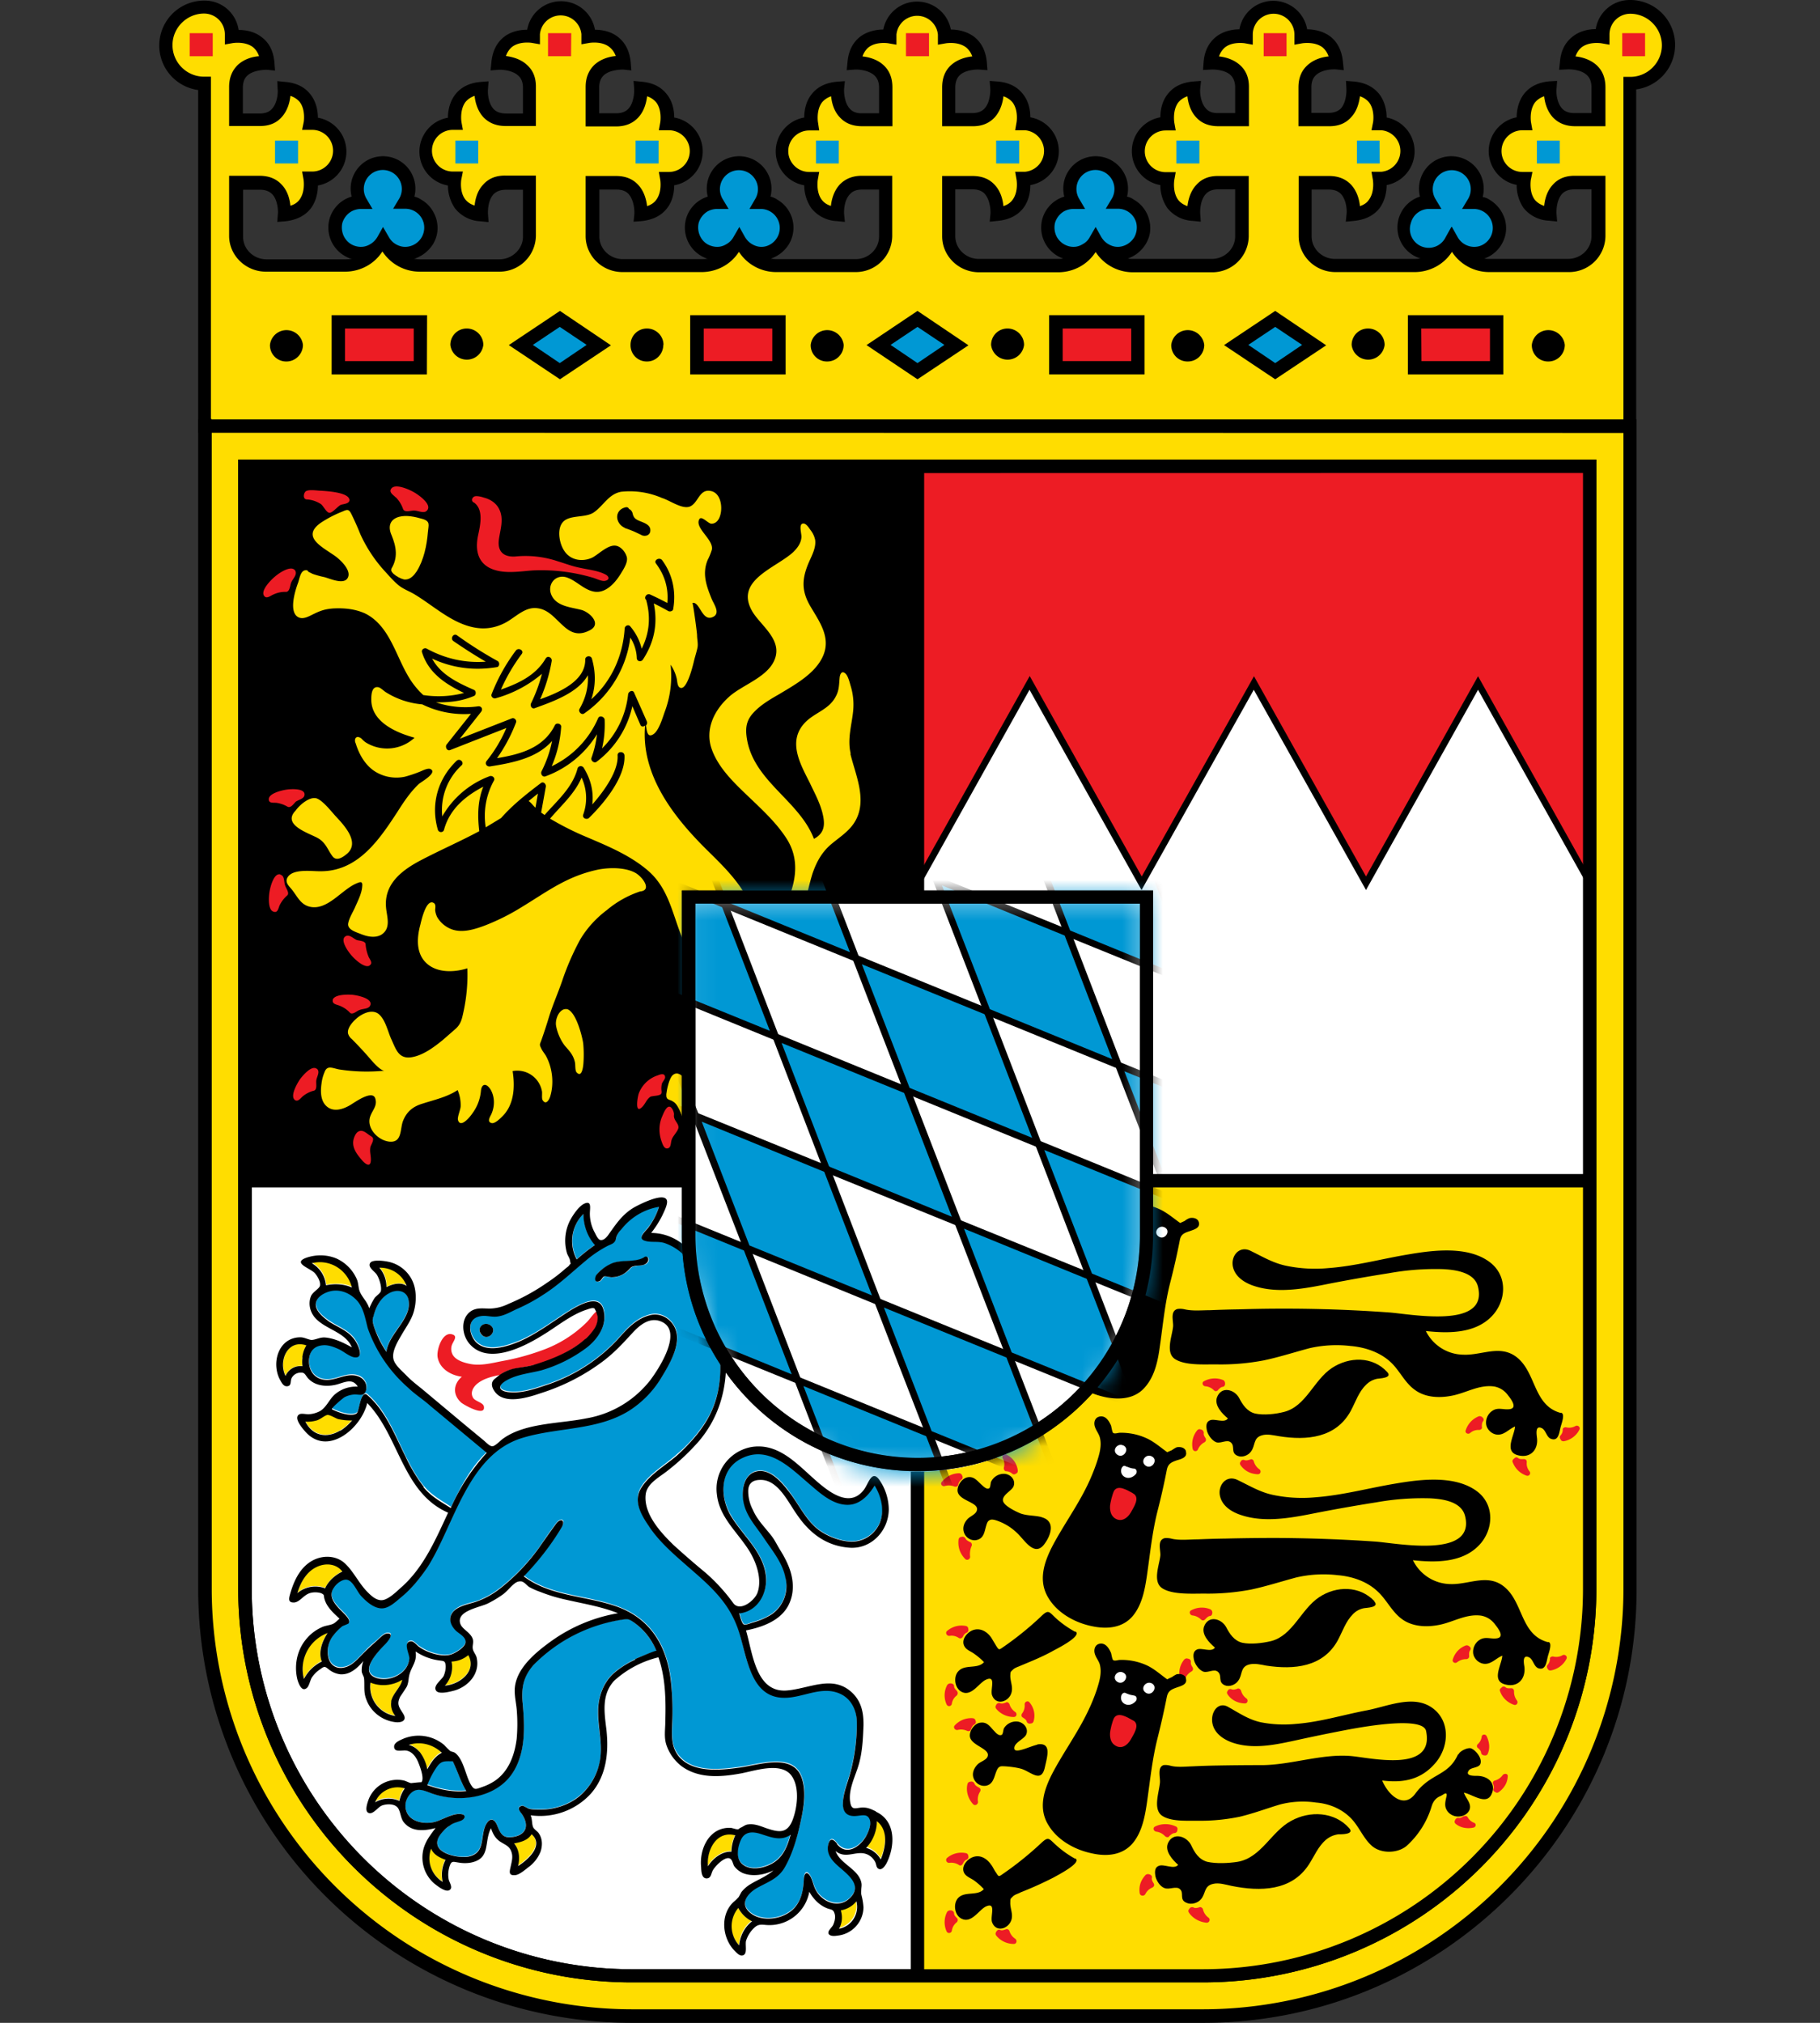 <svg xmlns="http://www.w3.org/2000/svg" width="90" height="100" fill="none" viewBox="0 0 90 100"><rect x="0" y="0" width="90" height="100" fill="#333333" stroke="none"/><g clip-path="url(#a)"><path fill="#fd0" d="M10.14 21.05H80.6v57.52a21.1 21.1 0 0 1-21.1 21.1H31.22a21.1 21.1 0 0 1-21.1-21.1V21.05z"/><path fill="#000" d="M59.51 100H31.22A21.44 21.44 0 0 1 9.8 78.58V20.73h71.13v57.85c0 11.81-9.6 21.42-21.42 21.42M10.47 21.39v57.18a20.8 20.8 0 0 0 20.76 20.76h28.3a20.8 20.8 0 0 0 20.75-20.76V21.4z"/><path fill="#fff" d="M12.13 23.05v55.52c0 10.53 8.57 19.1 19.1 19.1h28.3c10.52 0 19.1-8.57 19.1-19.1V23.05z"/><path fill="#000" d="M59.51 98h-28.3a19.46 19.46 0 0 1-19.43-19.42V22.72h67.16v55.86A19.45 19.45 0 0 1 59.5 98zM12.45 23.39v55.2a18.8 18.8 0 0 0 18.77 18.76h28.3a18.8 18.8 0 0 0 18.76-18.77v-55.2z"/><path fill="#fd0" d="M45.37 97.67h14.15c10.53 0 19.1-8.57 19.1-19.1v-20.1H45.37z"/><path fill="#ed1c24" d="M78.62 23.05H45.37v35.32h33.25z"/><path fill="#fff" d="m73.07 33.76-5.53 9.91-5.54-9.9-5.55 9.9-5.54-9.9-5.54 9.9v14.7h33.25v-14.7z"/><path fill="#000" d="M78.78 58.54H45.21v-14.9l.02-.05 5.69-10.17 5.54 9.91 5.55-9.9 5.54 9.9 5.54-9.9 5.7 10.2v14.9m-33.24-.34h32.92V43.71l-5.38-9.61-5.54 9.9L62 34.1 56.45 44l-5.54-9.9-5.37 9.61z"/><path fill="#000" d="M78.37 58.04h-66v.66h66z"/><path fill="#fd0" d="M80.6.36c-.74 0-1.36.61-1.36 1.36v.1s-1.6-.28-1.75 1.3c0 0 1.56-.12 1.56 1.22v1.6h-1.18c-1.34 0-1.21-1.56-1.21-1.56-1.59.15-1.3 1.76-1.3 1.76h-.1a1.37 1.37 0 0 0 0 2.73h.1s-.29 1.6 1.3 1.75c0 0-.13-1.56 1.21-1.56h1.18v2.65c0 .8-.67 1.45-1.5 1.45h-3.9c-1.03 0-1.86-.8-1.86-1.8 0 1-.83 1.8-1.85 1.8h-3.91c-.83 0-1.5-.65-1.5-1.45V9.06h1.18c1.34 0 1.21 1.56 1.21 1.56 1.59-.15 1.3-1.75 1.3-1.75h.1a1.37 1.37 0 0 0 0-2.73h-.1s.29-1.6-1.3-1.76c0 0 .13 1.56-1.21 1.56h-1.18v-1.6c0-1.34 1.56-1.21 1.56-1.21-.14-1.59-1.75-1.3-1.75-1.3v-.1a1.37 1.37 0 0 0-2.73 0v.1s-1.6-.29-1.75 1.3c0 0 1.55-.13 1.55 1.21v1.6h-1.17c-1.34 0-1.22-1.56-1.22-1.56-1.58.15-1.3 1.76-1.3 1.76h-.1a1.37 1.37 0 0 0 0 2.73h.1s-.28 1.6 1.3 1.75c0 0-.12-1.56 1.22-1.56h1.17v2.65c0 .8-.66 1.45-1.49 1.45h-3.91c-1.02 0-1.85-.8-1.85-1.8 0 1-.83 1.8-1.86 1.8h-3.9c-.83 0-1.5-.65-1.5-1.45V9.06h1.18c1.33 0 1.21 1.56 1.21 1.56 1.59-.15 1.3-1.75 1.3-1.75h.1a1.37 1.37 0 0 0 0-2.73h-.1s.29-1.6-1.3-1.76c0 0 .12 1.56-1.21 1.56H46.9v-1.6c0-1.34 1.56-1.21 1.56-1.21-.15-1.59-1.75-1.3-1.75-1.3v-.1a1.37 1.37 0 0 0-2.72 0v.1s-1.61-.29-1.76 1.3c0 0 1.56-.13 1.56 1.21v1.6h-1.18c-1.33 0-1.21-1.56-1.21-1.56-1.59.15-1.3 1.76-1.3 1.76H40a1.37 1.37 0 0 0 0 2.73h.1s-.29 1.6 1.3 1.75c0 0-.12-1.56 1.21-1.56h1.18v2.65c0 .8-.67 1.45-1.5 1.45h-3.9c-1.02 0-1.86-.8-1.86-1.8 0 1-.82 1.8-1.85 1.8h-3.91c-.82 0-1.5-.65-1.5-1.45V9.06h1.18c1.34 0 1.22 1.56 1.22 1.56 1.58-.15 1.3-1.75 1.3-1.75h.1a1.37 1.37 0 0 0 0-2.73h-.1s.28-1.6-1.3-1.76c0 0 .12 1.56-1.22 1.56h-1.17v-1.6c0-1.34 1.55-1.21 1.55-1.21-.14-1.59-1.75-1.3-1.75-1.3v-.1a1.36 1.36 0 1 0-2.72 0v.1s-1.6-.29-1.75 1.3c0 0 1.56-.13 1.56 1.21v1.6h-1.18c-1.34 0-1.22-1.56-1.22-1.56-1.58.15-1.3 1.76-1.3 1.76h-.1a1.37 1.37 0 0 0 0 2.73h.1s-.28 1.6 1.3 1.75c0 0-.12-1.56 1.22-1.56h1.18v2.65c0 .8-.67 1.45-1.5 1.45h-3.9c-1.03 0-1.86-.8-1.86-1.8 0 1-.83 1.8-1.85 1.8h-3.91c-.83 0-1.5-.65-1.5-1.45V9.06h1.18c1.34 0 1.21 1.56 1.21 1.56 1.59-.15 1.3-1.75 1.3-1.75h.1a1.37 1.37 0 0 0 0-2.73h-.1s.29-1.6-1.3-1.76c0 0 .13 1.56-1.21 1.56h-1.18v-1.6c0-1.34 1.56-1.21 1.56-1.21-.15-1.59-1.75-1.3-1.75-1.3v-.1c0-.76-.62-1.37-1.37-1.37a1.9 1.9 0 0 0 0 3.79v16.91h70.48V4.15a1.9 1.9 0 0 0 0-3.8z"/><path fill="#000" d="M80.93 21.39H9.8V4.45a2.22 2.22 0 0 1 .33-4.42c.85 0 1.55.63 1.67 1.45.31 0 .76.06 1.13.35q.57.42.64 1.26l.03.4-.39-.04c-.17 0-.68.02-.97.28q-.23.2-.23.61v1.27h.84q.4 0 .6-.23c.27-.29.3-.8.28-.97l-.02-.4.4.04q.83.07 1.26.64c.28.37.35.82.35 1.13a1.7 1.7 0 0 1 0 3.35c0 .3-.07.76-.35 1.13q-.43.55-1.27.64l-.39.03.03-.39c.02-.17-.01-.69-.27-.97q-.22-.23-.6-.23h-.85v2.32c0 .62.52 1.12 1.16 1.12h3.91a1.5 1.5 0 0 0 1.52-1.47h.66c0 .8.68 1.47 1.52 1.47h3.9c.64 0 1.17-.51 1.17-1.12V9.38h-.84q-.4 0-.62.23c-.31.34-.27.96-.27.97l.03.4-.4-.04a1.7 1.7 0 0 1-1.26-.64 2 2 0 0 1-.35-1.13 1.7 1.7 0 0 1 0-3.35c0-.31.07-.76.35-1.13q.43-.57 1.27-.64l.39-.03-.03.39c-.02.17.01.68.27.97q.21.23.62.23h.84V4.34q0-.4-.23-.6c-.29-.27-.8-.3-.97-.29l-.4.03.04-.4q.08-.83.63-1.26c.38-.29.83-.35 1.14-.35a1.7 1.7 0 0 1 3.35 0c.3 0 .76.06 1.13.35q.56.43.64 1.27l.03.39-.4-.04c-.16 0-.68.02-.96.28q-.23.21-.23.61V5.6h.84q.4 0 .61-.23c.26-.28.29-.8.28-.97l-.03-.4.4.04q.83.07 1.26.64c.29.37.35.82.35 1.13a1.7 1.7 0 0 1 0 3.35c0 .3-.06.76-.35 1.13q-.42.55-1.26.64l-.4.03.04-.39c.01-.17-.02-.68-.28-.97q-.2-.23-.61-.23h-.84v2.32c0 .62.52 1.12 1.16 1.12h3.9a1.5 1.5 0 0 0 1.52-1.47h.67c0 .8.67 1.47 1.51 1.47h3.91c.64 0 1.16-.5 1.16-1.12V9.37h-.84q-.4 0-.6.23c-.33.34-.29.96-.29.97l.04.4-.4-.04a1.7 1.7 0 0 1-1.26-.64 2 2 0 0 1-.35-1.13 1.7 1.7 0 0 1 0-3.35c0-.3.06-.76.35-1.13q.42-.56 1.26-.64l.4-.03-.04.39c-.01.17.02.69.28.97q.21.24.6.23h.85V4.33q0-.39-.23-.6c-.29-.27-.8-.3-.97-.29l-.4.03.04-.4q.07-.82.63-1.26c.38-.28.83-.35 1.14-.35a1.7 1.7 0 0 1 3.34 0c.31 0 .76.07 1.14.35q.56.43.64 1.27l.03.39-.4-.03c-.16-.01-.68.01-.96.27q-.23.21-.23.62v1.26h.84q.4 0 .61-.23c.26-.28.29-.8.28-.97L48.94 4l.4.03q.83.07 1.26.64c.29.37.35.82.35 1.13a1.7 1.7 0 0 1 0 3.35c0 .31-.06.76-.35 1.14q-.43.55-1.27.63l-.39.04.04-.4c.01-.17-.02-.68-.28-.97q-.2-.23-.61-.23h-.85v2.32c0 .62.53 1.12 1.16 1.12h3.91a1.5 1.5 0 0 0 1.52-1.47h.66c0 .8.68 1.47 1.52 1.47h3.91c.64 0 1.16-.5 1.16-1.12V9.36h-.84q-.4 0-.61.23c-.32.34-.28.97-.28.97l.03.4-.39-.04a1.7 1.7 0 0 1-1.26-.63 2 2 0 0 1-.35-1.14 1.7 1.7 0 0 1 0-3.35c0-.3.06-.76.35-1.13q.42-.56 1.26-.64l.4-.03-.04.4c-.02.16.02.68.28.96q.2.24.61.23h.84V4.33q0-.4-.23-.62c-.28-.26-.79-.28-.97-.27l-.39.02.03-.4q.07-.82.64-1.26c.37-.28.82-.35 1.13-.35a1.7 1.7 0 0 1 3.35 0c.31 0 .76.07 1.14.35q.55.43.63 1.27l.04.4-.4-.04c-.17-.01-.68.01-.97.28q-.23.2-.23.6v1.27h.84q.4 0 .62-.22c.26-.3.28-.8.27-.98L66.56 4l.4.03q.82.08 1.26.64c.28.38.35.83.35 1.14a1.7 1.7 0 0 1 0 3.34c0 .31-.07.76-.35 1.14q-.43.55-1.27.63l-.4.04.04-.4c.02-.17-.01-.68-.28-.97q-.21-.22-.6-.22h-.85v2.31c0 .62.52 1.12 1.16 1.12h3.91a1.5 1.5 0 0 0 1.52-1.47h.66c0 .81.68 1.47 1.52 1.47h3.9c.65 0 1.17-.5 1.17-1.12V9.36h-.84q-.4 0-.61.22c-.32.35-.28.97-.28.98l.03.39-.4-.04a1.7 1.7 0 0 1-1.26-.63A2 2 0 0 1 75 9.14a1.7 1.7 0 0 1 0-3.34c0-.31.07-.76.35-1.14q.43-.56 1.27-.64L77 4l-.03.4c-.02.17.01.68.28.97q.21.22.6.22h.85V4.32q0-.4-.23-.61c-.29-.27-.8-.29-.97-.28l-.4.02.04-.39q.07-.83.64-1.26c.37-.29.82-.36 1.13-.36A1.7 1.7 0 0 1 80.58 0a2.22 2.22 0 0 1 .33 4.42v16.94zm-70.46-.66h69.81V3.8h.34c.85 0 1.56-.7 1.56-1.56 0-.85-.7-1.56-1.56-1.56-.57 0-1.03.46-1.03 1.03v.5l-.4-.07s-.59-.1-.98.2a1 1 0 0 0-.3.45c.3.03.72.14 1.04.43q.44.4.44 1.1v1.92h-1.5q-.68 0-1.1-.44c-.29-.32-.4-.73-.43-1.04a1 1 0 0 0-.45.3c-.3.4-.2.99-.2.99l.07.39h-.5a1.03 1.03 0 0 0 0 2.06h.5l-.08.39s-.1.6.2.99q.17.2.46.3c.03-.31.13-.73.43-1.05q.4-.45 1.1-.44h1.5v2.98a1.8 1.8 0 0 1-1.83 1.78h-3.9a2.2 2.2 0 0 1-1.86-1c-.38.6-1.07 1-1.85 1h-3.91c-1 0-1.82-.8-1.82-1.78V8.7h1.5q.69 0 1.1.44c.29.32.4.74.43 1.05q.3-.1.44-.31c.3-.4.2-.98.2-.99l-.07-.4h.5a1.03 1.03 0 0 0 0-2.05h-.5l.08-.4s.1-.59-.2-.98a1 1 0 0 0-.45-.3c-.04.3-.14.73-.44 1.04q-.4.45-1.1.44h-1.5V4.32q0-.7.45-1.1c.32-.29.73-.4 1.04-.43a1 1 0 0 0-.3-.45c-.4-.3-.99-.2-1-.2l-.39.07v-.5a1.03 1.03 0 0 0-2.06 0v.5l-.39-.07s-.6-.1-.98.2a1 1 0 0 0-.3.45c.3.03.72.14 1.04.43q.45.4.44 1.1v1.92h-1.51q-.7 0-1.1-.44c-.29-.31-.4-.73-.43-1.04a1 1 0 0 0-.45.3c-.3.4-.2.99-.2 1l.07.39h-.5a1.03 1.03 0 0 0 0 2.06h.5l-.07.39s-.1.6.2.99q.16.2.45.3c.04-.31.14-.73.44-1.05q.4-.45 1.09-.44h1.5v2.98a1.8 1.8 0 0 1-1.81 1.78h-3.91a2.2 2.2 0 0 1-1.85-1c-.39.6-1.07 1-1.86 1h-3.9c-1.01 0-1.83-.8-1.83-1.78V8.7h1.5q.7 0 1.1.44c.3.32.4.74.43 1.05q.3-.1.45-.31c.3-.4.2-.98.2-.99l-.07-.4h.5a1.03 1.03 0 0 0 0-2.05h-.5l.07-.4s.1-.59-.2-.98a1 1 0 0 0-.45-.3c-.03.3-.15.73-.43 1.04q-.42.45-1.1.44h-1.5V4.32q0-.7.44-1.1c.32-.29.74-.4 1.05-.43a1 1 0 0 0-.31-.45c-.4-.3-.98-.2-.99-.2l-.4.07v-.5a1.03 1.03 0 0 0-2.05 0v.5l-.4-.07s-.59-.1-.98.2a1 1 0 0 0-.3.45c.3.03.73.14 1.04.43q.44.4.44 1.1v1.92h-1.5q-.7 0-1.1-.44c-.3-.31-.4-.73-.43-1.04a1 1 0 0 0-.45.3c-.3.4-.2.99-.2.99l.06.4h-.5c-.56 0-1.03.46-1.03 1.02s.46 1.03 1.03 1.03h.5l-.07.39s-.1.6.2.99q.16.21.45.3c.03-.31.14-.73.43-1.05q.42-.44 1.1-.44h1.5v2.98a1.8 1.8 0 0 1-1.81 1.78H38.4a2.2 2.2 0 0 1-1.86-1c-.38.6-1.07 1-1.85 1h-3.91c-1 0-1.82-.8-1.82-1.78V8.7h1.5q.7 0 1.1.44c.3.32.4.74.44 1.05q.3-.1.45-.31c.3-.4.2-.98.2-.99l-.07-.39h.5a1.03 1.03 0 0 0 0-2.06h-.5l.07-.39s.1-.6-.2-.99a1 1 0 0 0-.45-.3c-.04.31-.14.73-.44 1.05q-.41.44-1.09.44h-1.51V4.3q0-.68.44-1.1c.32-.29.73-.4 1.05-.43a1 1 0 0 0-.32-.45c-.39-.3-.97-.2-.98-.2l-.4.07v-.5a1.03 1.03 0 0 0-2.05 0v.5l-.4-.07s-.59-.1-.98.2a1 1 0 0 0-.3.45c.3.04.72.14 1.04.44q.45.4.44 1.09v1.93H25q-.68 0-1.1-.44c-.29-.32-.4-.74-.43-1.05a1 1 0 0 0-.45.3c-.3.4-.2 1-.2 1l.07.38h-.5a1.03 1.03 0 0 0 0 2.06h.5l-.08.4s-.1.59.2.98q.17.21.46.3c.03-.3.13-.73.43-1.04q.4-.45 1.1-.44h1.5v2.98a1.8 1.8 0 0 1-1.83 1.77h-3.9a2.2 2.2 0 0 1-1.86-1c-.38.6-1.07 1-1.85 1h-3.91c-1 0-1.82-.8-1.82-1.77V8.69h1.5q.7 0 1.1.44c.3.31.4.73.43 1.04q.3-.09.45-.3c.3-.4.2-.99.2-1l-.07-.39h.5a1.03 1.03 0 0 0 0-2.06h-.5l.08-.39s.1-.6-.2-.99a1 1 0 0 0-.46-.3c-.03.31-.14.73-.43 1.05q-.4.45-1.1.44h-1.5V4.3q0-.68.44-1.1c.32-.29.73-.4 1.04-.42a1 1 0 0 0-.3-.45c-.4-.3-.99-.2-1-.2l-.39.07v-.5c0-.57-.46-1.03-1.03-1.03-.85 0-1.56.7-1.56 1.56s.7 1.56 1.56 1.56h.34V20.7z"/><path fill="#0098d4" d="M20.68 10.16a1.3 1.3 0 0 0-.64-.16q.17-.28.18-.64a1.28 1.28 0 0 0-2.55 0q0 .34.18.64-.33 0-.65.16a1.27 1.27 0 0 0-.46 1.74 1.27 1.27 0 0 0 2.2 0q.15.28.47.47a1.28 1.28 0 0 0 1.27-2.2"/><path fill="#000" d="M17.84 12.87q-.21 0-.42-.06a1.62 1.62 0 0 1-1.13-1.97 1.6 1.6 0 0 1 1.1-1.12 1.6 1.6 0 1 1 3.15-.38q0 .2-.05.38.18.04.34.15c.37.21.63.56.75.97q.17.65-.16 1.22-.35.55-.98.75a1.6 1.6 0 0 1-1.51-.4 1.63 1.63 0 0 1-1.1.44zm0-2.54a1 1 0 0 0-.46.12 1 1 0 0 0-.45.57 1 1 0 0 0 .1.71q.2.34.57.44.38.1.71-.1.21-.12.35-.35l.28-.5.29.5q.13.23.34.35.34.2.71.1a.95.95 0 0 0 .67-1.15.94.94 0 0 0-.91-.7h-.6l.3-.5a.94.94 0 1 0-1.62 0l.3.51z"/><path fill="#0098d4" d="M38.3 10.16a1.3 1.3 0 0 0-.65-.16q.18-.28.18-.64a1.28 1.28 0 0 0-2.55 0q0 .34.18.64-.34 0-.64.16a1.27 1.27 0 0 0-.47 1.74 1.27 1.27 0 0 0 2.2 0q.17.28.47.47a1.28 1.28 0 0 0 1.27-2.2"/><path fill="#000" d="M35.46 12.87q-.2 0-.41-.06a1.62 1.62 0 0 1-1.13-1.97A1.6 1.6 0 0 1 35 9.72a1.6 1.6 0 1 1 3.15-.38q0 .2-.05.38.18.04.34.15a1.6 1.6 0 0 1 .58 2.19q-.34.55-.97.75a1.6 1.6 0 0 1-1.52-.4 1.63 1.63 0 0 1-1.1.44zm0-2.54a1 1 0 0 0-.47.12 1 1 0 0 0-.44.57 1 1 0 0 0 .1.71q.19.34.57.44t.7-.1q.22-.12.35-.35l.29-.5.28.5q.14.23.35.35.34.2.7.1a.94.94 0 0 0-.25-1.84h-.58l.29-.5a.94.94 0 1 0-1.62 0l.3.5h-.6z"/><path fill="#0098d4" d="M55.92 10.16a1.3 1.3 0 0 0-.65-.16q.18-.28.18-.64a1.28 1.28 0 0 0-2.55 0q0 .34.18.64-.33 0-.64.16a1.27 1.27 0 0 0-.47 1.74 1.27 1.27 0 0 0 2.2 0q.17.28.47.47a1.28 1.28 0 0 0 1.27-2.2"/><path fill="#000" d="M53.08 12.87q-.2 0-.41-.06a1.62 1.62 0 0 1-1.13-1.97 1.6 1.6 0 0 1 1.09-1.12 1.6 1.6 0 1 1 3.15-.38q0 .2-.05.38.19.04.34.15c.37.21.64.56.75.97q.18.65-.16 1.22-.34.55-.97.75a1.6 1.6 0 0 1-1.52-.4 1.63 1.63 0 0 1-1.1.44zm0-2.54a1 1 0 0 0-.47.12 1 1 0 0 0-.44.57 1 1 0 0 0 .1.71q.2.33.57.44.38.1.7-.1.23-.12.35-.35l.29-.5.28.5q.14.23.35.35.34.2.7.1a1 1 0 0 0 .58-.44 1 1 0 0 0 .1-.71.93.93 0 0 0-.91-.7h-.6l.3-.5a.94.94 0 1 0-1.62 0l.3.51h-.6z"/><path fill="#0098d4" d="M73.54 10.16a1.3 1.3 0 0 0-.65-.16q.18-.28.18-.64a1.28 1.28 0 0 0-2.55 0q0 .34.18.64-.33 0-.64.16a1.27 1.27 0 0 0-.47 1.74 1.27 1.27 0 0 0 2.2 0q.17.28.47.47a1.28 1.28 0 0 0 1.27-2.2"/><path fill="#000" d="M72.9 12.87a1.6 1.6 0 0 1-1.11-.45 1.6 1.6 0 1 1-1.57-2.7 1.6 1.6 0 1 1 3.15-.38q0 .2-.05.4.19.03.35.14.55.34.75.97.17.65-.16 1.22a1.6 1.6 0 0 1-1.4.8zm-1.1-1.65.28.5a.94.94 0 0 0 1.07.45.94.94 0 0 0-.25-1.84h-.6l.3-.5a.94.94 0 1 0-1.62 0l.3.5h-.6a.92.92 0 0 0-.91.69.93.93 0 0 0 1.72.7l.28-.5z"/><path fill="#ed1c24" d="M20.78 15.91h-4.05v2.27h4.05z"/><path fill="#000" d="M21.11 18.51H16.4v-2.93h4.72zm-4.05-.66h3.4v-1.61h-3.4z"/><path fill="#ed1c24" d="M38.51 15.91h-4.05v2.27h4.05z"/><path fill="#000" d="M38.85 18.51h-4.72v-2.93h4.72zm-4.05-.66h3.39v-1.61H34.8z"/><path fill="#ed1c24" d="M56.26 15.91h-4.04v2.27h4.04z"/><path fill="#000" d="M56.6 18.51h-4.72v-2.93h4.72zm-4.05-.66h3.39v-1.61h-3.39z"/><path fill="#ed1c24" d="M74 15.91h-4.04v2.27H74z"/><path fill="#000" d="M74.34 18.51h-4.72v-2.93h4.72zm-4.05-.66h3.39v-1.61h-3.4zM14.98 17.05c0 .45-.37.82-.81.82a.8.8 0 0 1-.82-.82.82.82 0 0 1 1.63 0M23.9 17.05a.82.82 0 0 1-1.63 0c0-.45.36-.81.81-.81s.82.36.82.81M32.8 17.05c0 .45-.36.82-.8.82a.8.8 0 0 1-.82-.82c0-.45.36-.81.81-.81s.82.36.82.81M41.72 17.05c0 .45-.36.82-.81.82a.8.8 0 0 1-.82-.82.82.82 0 0 1 1.63 0M50.64 17.05a.82.82 0 0 1-1.63 0c0-.45.36-.81.81-.81s.82.36.82.81M59.55 17.05c0 .45-.36.82-.81.82a.8.8 0 0 1-.82-.82.82.82 0 0 1 1.63 0M68.47 17.05a.82.82 0 0 1-1.63 0c0-.45.36-.81.81-.81s.82.36.82.81M77.38 17.05c0 .45-.36.82-.81.82a.8.8 0 0 1-.82-.82.82.82 0 0 1 1.63 0"/><path fill="#0098d4" d="m27.68 15.76-1.93 1.3 1.93 1.3 1.93-1.3z"/><path fill="#000" d="m27.69 18.75-2.53-1.69 2.53-1.69 2.52 1.7zm-1.34-1.7 1.33.9 1.33-.9-1.33-.89z"/><path fill="#0098d4" d="m45.37 15.76-1.93 1.3 1.93 1.3 1.94-1.3z"/><path fill="#000" d="m45.37 18.75-2.52-1.69 2.52-1.69 2.52 1.7zm-1.33-1.7 1.33.9 1.33-.9-1.33-.89z"/><path fill="#0098d4" d="m63.05 15.76-1.92 1.3 1.92 1.3 1.93-1.3z"/><path fill="#000" d="m63.06 18.75-2.53-1.69 2.53-1.69 2.52 1.7zm-1.33-1.7 1.33.9 1.33-.9-1.33-.89z"/><path fill="#ed1c24" d="M10.52 1.64H9.38v1.14h1.14z"/><path fill="#0098d4" d="M14.74 6.95H13.6v1.13h1.14zM23.65 6.95h-1.13v1.13h1.13zM32.57 6.95h-1.14v1.13h1.14zM41.48 6.95h-1.13v1.13h1.13zM50.4 6.95h-1.14v1.13h1.14zM59.31 6.95h-1.14v1.13h1.14zM68.22 6.95H67.1v1.13h1.13zM77.13 6.95H76v1.13h1.13z"/><path fill="#ed1c24" d="M28.25 1.64H27.1v1.14h1.14zM45.94 1.64H44.8v1.14h1.14zM63.62 1.64h-1.13v1.14h1.13zM81.35 1.64h-1.13v1.14h1.13z"/><path fill="#000" d="M45.37 23.05H12.13v35.32h33.24z"/><path fill="#000" d="M45.7 23.05h-.66v74.62h.66z"/><path fill="#000" d="M59.51 98h-28.3a19.46 19.46 0 0 1-19.43-19.42V22.72h67.16v55.86A19.45 19.45 0 0 1 59.5 98zM12.45 23.39v55.2a18.8 18.8 0 0 0 18.77 18.76h28.3a18.8 18.8 0 0 0 18.76-18.77v-55.2z"/><path fill="#fd0" d="M42.07 37.27c-.18-.73.05-1.42.12-2.13q.06-.64-.13-1.25c-.05-.17-.12-.46-.24-.58-.18-.18-.28-.01-.3.2-.03.32-.02.6-.18.9-.33.67-1.05.81-1.53 1.31-.88.92-.24 2.04.23 2.97.23.49.5.98.63 1.5.14.56.12.99-.42 1.28-.72-1.9-3-2.85-3.32-4.98-.08-.52-.02-.9.36-1.29.36-.38.82-.64 1.27-.9.78-.47 1.8-1.03 2.16-1.92s-.2-1.65-.63-2.38c-.48-.8-.44-1.41-.07-2.25.15-.33.34-.7.29-1.06q-.06-.28-.24-.5c-.07-.1-.2-.31-.34-.31-.27 0-.07.54-.1.7-.03.29-.2.51-.4.71-.87.8-2.94 1.4-2.02 2.95.4.66 1.37 1.31 1.15 2.2-.25 1-1.61 1.38-2.3 2-.73.65-1.21 1.6-.87 2.58.32.92 1.08 1.65 1.77 2.31.7.67 1.46 1.36 1.97 2.18.6.98.44 2.04 0 3.06-.1.25-.23.68-.41.87-.18.2-.54.23-.82.23-.06 0-.3 0-.33-.04-.06-.05-.1-.38-.12-.47q-.12-.38-.3-.75c-.5-.95-1.29-1.7-2.04-2.44-1.62-1.61-3.22-3.67-3.01-6.1-.07.06-.18.07-.23-.03l-.4-.93a4.7 4.7 0 0 1-1.77 2.75c-.12.09-.3-.06-.25-.2a5 5 0 0 0 .27-1.16 5 5 0 0 1-2.55 2.08c-.15.05-.25-.13-.19-.25q.37-.73.52-1.5c-.75.85-1.94 1.08-3.07 1.26-.17.02-.27-.15-.16-.28q.6-.75.97-1.62l-2.78 1.09c-.17.06-.26-.17-.17-.28l1.2-1.51a4.7 4.7 0 0 1-2.41-.47 4 4 0 0 1-1.8-.6c-.1-.06-.27-.24-.39-.25-.3-.04-.33.35-.33.6-.01 1.12 1.23 1.65 2.14 1.9a2 2 0 0 1-2.35.27 1 1 0 0 1-.24-.19c-.08-.1-.3-.2-.35 0q-.02.1.03.2c.18.59.52 1.16 1.06 1.45a2 2 0 0 0 1.36.2q.38-.1.75-.25c.11-.04.4-.2.53-.13.36.18-.47.64-.57.73-.43.4-.76.9-1.07 1.39-.92 1.41-1.98 2.97-3.86 2.93-.4 0-1.25-.12-1.54.26-.2.27.03.46.17.63.3.37.45.8.98.88.83.12 1.5-.85 2.21-1.16.23-.1.33-.12.3.15-.02.32-.2.68-.33.97-.1.25-.31.56-.36.84-.06.31.36.43.64.54.3.12.7.21 1.01.02.48-.32.26-.88.22-1.34-.1-1.13.73-1.8 1.64-2.29.98-.52 2-.96 2.97-1.48-.09-.76-.08-1.5.2-2.2-.88.46-1.66 1.1-1.94 2.12-.04.17-.27.16-.31 0-.36-1.25 0-2.51.93-3.4.16-.15.4.09.24.23a3 3 0 0 0-.95 2.52 4.5 4.5 0 0 1 2.32-1.98c.14-.07.32.07.23.22a3.6 3.6 0 0 0-.4 2.3l.76-.46c.57-.65 1.27-1.2 1.97-1.73.13-.1.27.07.24.19l-.23 1.27.17.12c.63-.72 1.38-1.35 1.63-2.3.04-.14.23-.15.3-.04q.54.87.43 1.82c.6-.68 1.3-1.67 1.25-2.43-.01-.21.32-.21.34 0 .06 1.08-1.02 2.38-1.76 3.1-.12.1-.34 0-.28-.17a2.4 2.4 0 0 0-.08-1.83c-.34.8-1 1.37-1.56 2.03q.91.54 1.88.94c1.03.44 2.08.88 2.94 1.61 1 .85 1.2 2.02 1.65 3.18.38.97 1.24 2.6 2.32 2.39.87-.18 2.78-2.22 2.78-2.22.3-.05.5-.42.63-.66.4-.79.52-1.7.78-2.53.2-.58.47-1.07.94-1.46.43-.36.91-.65 1.19-1.16.57-1.04 0-2.24-.26-3.3z"/><path fill="#fd0" d="M22.93 34.25c-.91-.44-1.74-.98-2.06-2-.05-.14.12-.25.24-.18q1.38.75 2.91.64-.82-.48-1.6-1.02c-.17-.12 0-.4.17-.29q.97.7 2.02 1.28c.11.06.1.28-.04.3q-1.69.28-3.2-.42c.42.79 1.26 1.19 2.08 1.55.1.05.1.24 0 .29-.62.27-1.24.33-1.89.32q.99.34 2.07.2c.17-.03.27.13.16.27l-1.05 1.33 2.58-1.01c.11-.04.24.09.2.2a8 8 0 0 1-.94 1.77c1.15-.19 2.3-.5 2.86-1.63.07-.14.32-.08.31.08q-.07 1.03-.47 1.95a4.7 4.7 0 0 0 2.3-2.38c.08-.16.31-.06.32.08q.03.74-.13 1.42a4.4 4.4 0 0 0 1.29-2.67c.01-.14.23-.26.3-.08l.63 1.42q.03.12-.05.2c.05.24.06.64.38.42.26-.18.44-.78.54-1.07a5 5 0 0 0 .3-2.36q.21.3.3.67c.04.14.02.47.23.48.3 0 .56-1.05.62-1.3.05-.22.14-.49.18-.69s-.02-.42-.02-.62c0-.13-.2-1.6-.23-1.59.38-.1.48 1.02 1.07.66.3-.2-.02-.62-.12-.87-.26-.64-.48-1.25-.19-1.93q.12-.23.2-.49c.11-.5-.86-1.07-.62-1.51.11-.2.44.22.6.22.26 0 .4-.24.45-.47.1-.4 0-1.07-.5-1.15-.57-.1-.6.63-1.04.78-.39.12-.98-.32-1.35-.43a4 4 0 0 0-2.02-.31c-.63.11-.88.7-1.37 1.03-.43.28-1.23.09-1.54.5-.28.36-.14 1.06.1 1.4.3.46.89.55 1.37.33.34-.17.85-.73 1.26-.57.2.07.38.3.44.49.11.27-.14.64-.3.9-.28.45-.76.98-1.34.85-.5-.11-.84-.54-1.33-.7-.57-.17-.99.4-.72.92.27.53.98.56 1.49.7.4.13.96.67.42.98-.51.28-.9.2-1.31-.17-.4-.34-.74-.83-1.3-.9-.64-.1-1.12.48-1.65.74q-.74.37-1.54.2c-1.1-.23-1.98-1.08-2.92-1.64-.22-.13-.48-.23-.68-.37-.28-.2-.53-.5-.76-.75a7 7 0 0 1-1.22-1.84q-.2-.5-.44-.99c-.13-.26-.2-.24-.45-.13q-.56.22-1.06.55c-1 .7.07 1.2.69 1.64.26.18.9.77.6 1.14-.23.27-.85-.02-1.12-.09q-.29-.06-.58-.16l-.2-.1c-.02 0-.04-.08-.1-.08-.3-.03-.34.4-.42.62-.14.37-.5 1.5.05 1.72.25.1.55-.1.77-.2.33-.16.55-.22.9-.25.55-.03 1.1.02 1.6.25 1.2.6 1.5 2.07 2.15 3.14a4 4 0 0 0 .72.89 5 5 0 0 0 2.01-.1zm7.96-8.16c-.47-.21-.53-.87.04-1.01q.13-.03.18.09h.02q.13.08.16.24c.06.23.18.28.4.37.2.08.48.18.47.44 0 .22-.2.31-.4.25q-.2-.1-.42-.2-.22-.09-.45-.17zm-5.38 6.07c.13-.17.42 0 .29.17a9 9 0 0 0-1.03 1.76c.88-.31 1.72-.7 2.21-1.53.1-.18.34-.05.3.13a8 8 0 0 1-.57 1.88c.94-.34 2.25-.9 2.23-1.97 0-.18.28-.22.33-.04q.3 1.05-.03 2.01c1-.9 1.56-2.13 1.65-3.5 0-.12.18-.23.28-.1q.42.5.56 1.1.58-1.15.22-2.42c-.13-.1.03-.34.2-.26q.44.2.85.42.1-1.07-.56-1.95c-.13-.17.17-.33.3-.17.52.7.7 1.55.55 2.42-.01.1-.15.14-.24.1q-.35-.2-.72-.38.31 1.49-.54 2.78c-.1.14-.3.08-.3-.08a2 2 0 0 0-.32-1.01 5.4 5.4 0 0 1-2.28 3.75c-.14.1-.31-.1-.23-.23q.46-.8.41-1.66c-.48.87-1.75 1.31-2.63 1.63-.14.05-.24-.12-.18-.24q.35-.72.54-1.46a6 6 0 0 1-2.29 1.21c-.11.04-.25-.09-.2-.2q.45-1.16 1.2-2.16M26.14 39.6c.12.07.23.24.34.33l.12-.7zM28.03 49.89q-.1-.02-.2.03c-.26.14-.38.55-.33.8.06.34.24.75.46 1.01.22.25.39.43.47.78.03.12 0 .4.08.5.27.3.33-.3.34-.44a6 6 0 0 0-.01-.99c-.04-.3-.35-1.6-.82-1.7"/><path fill="#fd0" d="M31.47 43.18c-.43-.27-1.17-.32-1.85-.2-1.6.33-2.54 1.09-3.9 1.91q-.83.51-1.76.87c-.54.2-1.19.4-1.74.13a1.4 1.4 0 0 1-.6-.55 1 1 0 0 1-.1-.34c0-.11.05-.29-.07-.36-.37-.23-.61.85-.66 1.06-.15.55-.22 1.21.12 1.71.49.7 1.47.69 2.2.46q.04 1.06-.18 2.1c-.08.36-.12.64-.4.89l-.63.55c-.43.35-.96.75-1.52.85-.68.12-.8-.4-1.04-.91-.17-.38-.3-1.02-.67-1.26-.29-.17-.65-.02-.9.15-.22.15-.62.54-.56.85q.05.17.19.28.4.4.78.83c.14.16.6.73.83.73q-1.12.11-2.23-.06c-.33-.06-.6-.23-.73.13a2 2 0 0 0-.15.56c-.05.35-.06.8.2 1.08.35.38.88.2 1.25-.03.23-.14 1.08-.75 1.21-.3.12.4-.2.61-.28.98-.11.55.46 1.11 1 1.15.6.04.5-.6.64-1 .18-.48.5-.74.97-.88.62-.2 1.2-.32 1.74-.67q.16.38.15.79c0 .17-.18.55-.13.7.13.4.59-.16.71-.34q.36-.49.42-1.09c.03-.4.28-.42.49-.07.2.36.2.81.03 1.19-.06.14-.24.38.01.45.17.04.45-.25.54-.34.58-.58.62-1.46.5-2.23a1.24 1.24 0 0 1 1.45 1c.02.1-.02.34.03.43.15.25.3.04.37-.15.2-.63.13-1.38-.17-1.97-.07-.15-.2-.28-.27-.44-.1-.2-.06-.19.02-.42q.19-.54.36-1.1c.19-.62.44-1.17.66-1.81q.36-1.07.9-2.06.51-.84 1.31-1.44a5 5 0 0 1 1.64-.92c.58-.05.18-.65-.18-.89M14.62 40.07c-.73.75.79 1.15 1.16 1.4.36.24.43.56.67.87.2.25.51.04.73-.15.62-.57-.17-1.4-.59-1.85-.21-.23-.62-.76-.93-.87-.35-.11-.85.33-1.04.6"/><path fill="#ed1c24" d="M23.42 24.83c.51.34.33 1.12.23 1.6-.14.63-.09 1.3.55 1.64.65.33 1.45.18 2.14.13a9 9 0 0 1 2.98.36c.15.04.42.18.58.16.28-.05.23-.24 0-.34-.34-.17-.8-.22-1.17-.3-.42-.08-.74-.21-1.14-.33a5 5 0 0 0-2.1-.24c-.58.04-.9-.24-.82-.84.07-.5.26-1.02.01-1.51-.15-.3-.44-.48-.75-.56-.11-.04-.35-.1-.46-.06s-.2.2-.05.3"/><path fill="#fd0" d="M19.36 28.12c-.12.2.49.54.68.53.26 0 .44-.22.57-.41.35-.56.5-1.3.55-1.93.03-.36.14-.54-.28-.66-.35-.1-.78-.2-1.15-.1-.46.13-.55.49-.37.9.24.58.33 1.12-.01 1.67"/><path fill="#ed1c24" d="M19.58 24.59q.24.25.35.57c.07.2.4.07.55.08.22 0 .5.18.65-.02.23-.29-.42-.75-.65-.88-.2-.12-.9-.45-1.12-.2-.16.2.1.33.22.46zM15.17 24.69q.37.02.7.23c.13.1.28.44.43.43.15 0 .4-.32.55-.39.13-.05.44-.05.43-.25-.04-.38-1.14-.43-1.4-.45-.18 0-.61-.08-.76.03-.12.1-.15.4.06.4M18.37 56.18c-.2-.1-.4-.36-.63-.25-.15.06-.25.32-.27.47-.05.4.22.71.47 1 .19.2.4.3.4-.08 0-.22-.07-.4-.02-.63.04-.12.24-.41.05-.5zM32.72 53.98a1 1 0 0 1 .01-.4c.03-.1.16-.23.16-.32 0-.22-.22-.16-.36-.1a1.5 1.5 0 0 0-.94.89c-.06.16-.22 1.07.17.67.16-.16.21-.37.4-.5.15-.07.6-.02.55-.24M33.33 55.1c.01-.11-.1-.4-.24-.39-.16 0-.3.38-.34.47-.18.4-.18.85-.03 1.26.05.13.12.37.3.33s.14-.3.2-.44c.05-.17.33-.43.33-.6 0-.23-.26-.35-.22-.63"/><path fill="#fd0" d="M35.47 54.2c-.45-.22-.9-.18-1.3-.55-.2-.19-.55-.77-.88-.52-.2.14-.32.76-.34.96-.02.32.16.24.34.37.17.1.27.32.35.5.18.39.24.83.52 1.17.26.33.86.82 1.32.65.44-.18.2-.88.28-1.25.1-.49.27-1.05-.3-1.33z"/><path fill="#ed1c24" d="M14.14 29.26c.2 0 .2-.33.26-.46.08-.2.31-.38.2-.59-.2-.3-.82.13-1.01.3-.17.14-.7.66-.54.93.12.2.32.01.47-.05q.3-.14.62-.13M13.68 39.69q.28.04.54.19c.16.09.32-.17.41-.25.16-.11.43-.14.43-.36 0-.31-.69-.27-.92-.23-.2.03-.85.18-.85.47 0 .22.24.16.39.18M13.87 43.23c-.32-.1-.5.6-.54.84-.04.22-.1.92.2 1 .21.08.24-.19.3-.32q.14-.28.37-.48c.14-.12-.07-.37-.1-.5-.07-.18-.01-.46-.23-.53M18.27 47.73c.2-.12 0-.31-.05-.45a2 2 0 0 1-.14-.59c0-.18-.31-.18-.44-.22-.18-.08-.37-.3-.56-.18-.28.18.14.76.3.94.14.17.65.66.9.5M16.46 49.42c-.06.22.2.24.34.3q.3.12.5.34c.13.14.36-.1.48-.13.2-.08.48-.04.54-.26.08-.32-.63-.46-.87-.49-.21-.02-.91-.04-1 .25zM15.68 52.85c-.25-.23-.71.32-.85.51-.12.18-.48.78-.27 1 .16.15.3-.07.42-.17q.25-.2.54-.27c.18-.05.1-.36.12-.5.02-.19.2-.42.04-.58"/><path fill="#fd0" d="M18.33 83.16c-.12.8.43 1.53 1.23 1.65a1 1 0 0 1-.2-.72c.07-.4.47-.67.55-1.08-.46.3-1.06.35-1.57.14M22 83.31c.72-.06 1.61-.72 1.16-1.52q-.36.3-.84.33c.1.43-.03.87-.32 1.2"/><path fill="#0098d4" d="m24.08 71.77-2.79-2.32c-.38-.32-.75-.55-1.1-.9a7 7 0 0 1-1.99-2.93c-.15-.51-.21-1.08-.63-1.46a1.4 1.4 0 0 0-1.26-.36c-.37.1-.81.39-.65.83.1.28.4.5.63.66.42.29.91.44 1.23.86.16.2.54.98.03.91-.24-.02-.57-.3-.78-.4-.23-.1-.47-.2-.72-.2q-.7.02-.76.72c-.04.56.3 1 .9 1 .5 0 1.01-.38 1.53-.19.28.1.45.36.4.66q-.03.13-.13.22c-.12.08-.34 0-.5.02q-.22.03-.42.12c-.08.04-.71.58-.64.61.24.14.95.4 1.22.2.13-.1.2-1.18.53-.9.91.8 1.35 1.98 1.87 3.04.26.52.53 1.04.91 1.5.4.47.85.7 1.35 1.03.46-.98.98-1.97 1.78-2.73z"/><path fill="#fd0" d="M16.18 69.93c-.15.04-.34.22-.52.27q-.27.07-.56.06c.37.7 1.06.84 1.73.44q.33-.2.58-.51-.36.03-.7-.08c-.14-.04-.41-.2-.53-.18M16.94 77.66c-.3-.39-.82-.44-1.25-.24-.53.24-.82.78-.98 1.32.37-.33.9-.43 1.38-.24.15-.37.5-.66.85-.83M17.42 63.62a1.63 1.63 0 0 0-1.99-1.2c.4.22.67.63.71 1.09.41-.09.9-.07 1.28.1M15.03 82.97q.31-.57.88-.86c-.2-.48.03-1 .3-1.4a1.87 1.87 0 0 0-1.18 2.27"/><path fill="#0098d4" d="M18.66 65.98q.2.44.45.83c.1-.9 1.23-1.61 1.1-2.52-.07-.53-.59-.6-1-.36-.4.23-.64.71-.76 1.16-.05.18-.02.26.04.46q.07.22.17.43M28.98 66.19q.22-.19.4-.48a4 4 0 0 1-.44.51zM36.8 80.29c.09.04.38-.1.47-.12q.49-.13.9-.4c.6-.42.8-1.1.68-1.8-.15-.75-.67-1.36-1.08-1.97-.4-.6-.9-1.12-1.01-1.87-.08-.5.02-1.2.58-1.4.66-.2 1.24.42 1.6.88.44.56.75 1.21 1.25 1.74.42.44 1.12.76 1.72.83.68.08 1.31-.28 1.59-.9.27-.62.1-1.33-.25-1.87-.3.52-.76.99-1.4.95-.74-.05-1.36-.64-1.9-1.09-.9-.76-1.94-1.83-3.23-1.23-1.13.52-1.14 1.91-.58 2.85.54.94 1.51 1.71 1.72 2.83.16.9-.34 1.9-1.3 2 .04.1.12.5.24.56"/><path fill="#fd0" d="M14.12 68a.8.8 0 0 1 .84-.47q-.03-.23 0-.44.03-.3.2-.6c-.94-.31-1.4.8-1.03 1.52M20.12 63.54a1.4 1.4 0 0 0-1.35-.89q.36.4.35.96c.29-.15.71-.25 1-.07"/><path fill="#0098d4" d="M29.43 61.53a2.3 2.3 0 0 1-.57-1.54c-.6.6-.72 1.51-.33 2.25q.43-.39.9-.7"/><path fill="#fd0" d="M35 92.23c.22-.37.7-.75 1.16-.72q0-.43.19-.8c-.93-.26-1.42.73-1.35 1.52M41.55 94.4c.1.3.08.64-.08.91.61-.13 1-.75.85-1.35q-.3.37-.77.44"/><path fill="#0098d4" d="M43 89.86c-.14-.26-.4-.17-.63-.14-1.05.12-.64-1.1-.44-1.73q.45-1.4.44-2.87c0-.68-.33-1.3-1.02-1.51-.81-.25-1.66.23-2.47.28-1.93.08-1.94-2.32-2.47-3.63-.56-1.38-1.65-2.19-2.73-3.15a10 10 0 0 1-1.6-1.7c-.38-.58-.77-1.25-.38-1.9.4-.66 1.2-1.1 1.77-1.62A7 7 0 0 0 35 70.1c.88-1.55.7-3.34.26-5-.3-1.16-.68-2.49-1.65-3.28a2 2 0 0 0-.74-.4c-.3-.1-.63-.03-.93-.1-.46-.12-.03-.46.12-.66q.36-.47.54-1.04c-.74.13-1.41.54-1.88 1.12-.07.1-.17.22-.22.33l-.05.2c-.1.17-.2.2-.37.27q-.6.3-1.1.75c-.7.58-1.35 1.2-2.12 1.69q-.63.4-1.31.7c-.3.14-.58.3-.92.36-.24.03-.46-.03-.7-.03-.26 0-.51.1-.62.35-.12.3 0 .67.2.9.54.62 1.57.26 2.2 0 .77-.33 1.45-.83 2.15-1.29.43-.27 1.69-1.15 1.97-.33.26.78-.25 1.53-.86 1.98a7 7 0 0 1-2.18 1.08c-.54.15-1.12.19-1.62.44-.13.06-.47.25-.42.44.04.16.4.2.52.21.56.04 1.17-.16 1.7-.34a8.3 8.3 0 0 0 3.6-2.29c.46-.52.9-1.02 1.6-1.19.67-.15 1.3.41 1.32 1.1.02.66-.42 1.4-.75 1.95-.4.67-.95 1.26-1.62 1.68-1.6 1-3.56.82-5.3 1.35-2.69.83-3.34 4.28-4.67 6.37a6 6 0 0 1-1.3 1.5c-.28.22-.62.57-1 .55s-.75-.35-1-.62c-.18-.2-.37-.67-.64-.77-.22-.1-.55.17-.68.35-.58.8 1 1.4.7 1.8l-.3.11q-.11.09-.21.22-.17.17-.3.36-.3.46-.17 1c.1.38.4.56.8.47s.68-.45.96-.73q.27-.3.58-.54c.12-.1.36-.37.52-.4.45-.06.1.35-.03.5-.34.37-1.38 1.41-.43 1.7.66.2 1.55-.23 1.6-.97.02-.22-.34-.82.08-.85.14 0 .29.2.4.27q.22.15.46.25c.33.13.78.25 1.13.14.22-.08.69-.35.71-.62.03-.26-.34-.42-.5-.58-.25-.26-.38-.62-.12-.9.27-.33.8-.4 1.18-.52q.63-.24 1.15-.65a10 10 0 0 0 1.93-2.01q.4-.6.83-1.18c.24-.32.5-.18.28.17-.52.86-1.18 1.7-1.87 2.42 1.35 1.02 3.12.95 4.64 1.52 1.64.6 2.43 1.94 2.63 3.62q.1 1.07.07 2.15c-.02.6-.07 1.17.37 1.65.71.8 2.04.64 2.98.51.9-.12 2.5-.69 3 .38.32.69.16 1.6 0 2.3-.17.75-.4 1.58-.79 2.25-.34.59-.86.73-1.4 1.05-.49.29-.83.8-.29 1.22.47.37 1.22.34 1.73.07.7-.35.88-1.02.9-1.73.01-.3.13-.47.31-.18.13.22.17.5.3.73.33.56 1.13.89 1.67.38.7-.68-.2-1.24-.64-1.65-.27-.25-.49-.55-.44-.93.07-.42.25-.38.44-.13.49.62 1.16.15 1.46-.38.12-.22.28-.61.16-.86zM23.8 65.98c-.28-.34.16-.7.47-.45.35.28-.16.8-.46.45m8.07-3.47c-.15.07-.29.04-.45.08-.2.04-.2.06-.33.2q-.34.32-.8.36c-.12 0-.31-.06-.4-.04-.08.02-.14.19-.21.22-.25.12-.3-.09-.19-.29.12-.22.44-.42.67-.53.54-.29 1.2-.04 1.7-.35.23-.13.33.23.02.36"/><path fill="#fd0" d="M36.49 94.29a1.4 1.4 0 0 0 .05 1.86c.03-.47.26-.92.63-1.2q-.46-.22-.68-.67"/><path fill="#0098d4" d="M39.09 90.67c-.48.33-.97.13-1.47-.03-.4-.13-.8-.15-1 .28-.16.35-.26.88.05 1.18.3.3.8.27 1.17.14.8-.26 1.04-.84 1.25-1.57"/><path fill="#fd0" d="M42.83 91.29q.46.15.72.57c.25-.6.4-1.44-.19-1.9 0 .47-.2 1-.53 1.32zM18.54 89.07c.35-.23.81-.25 1.2-.07q.05-.35.26-.62a1.2 1.2 0 0 0-1.46.69M21.3 91.36c-.22.62 0 1.3.58 1.64-.09-.37-.03-.76.14-1.09-.28-.1-.59-.25-.7-.55z"/><path fill="#0098d4" d="M31.28 80.15c-.24-.17-.3-.13-.58-.08q-1.43.21-2.68.95c-.6.35-1.18.76-1.64 1.27-.5.57-.6 1.1-.54 1.83.1 1.17.18 2.54-.52 3.55-.87 1.25-2.73 1.46-4.06.95-.23-.09-.5-.22-.76-.11-.27.1-.45.46-.45.74 0 .8.91.97 1.5.8.34-.1.87-.43 1.23-.38.3.04.22.25 0 .33-.21.08-.36.09-.55.24l-.29.25c-.15.15-.31.35-.32.57-.02.61 1.12.8 1.55.7.8-.17.58-.91.82-1.48.17-.41.43-.46.6-.04.14.38.26.63.73.57.71-.1.86-.58.48-1.14-.07-.12-.3-.35.02-.41.05-.01.27.12.32.14q.26.05.53.04c.7.01 1.4-.2 1.96-.65.5-.39.83-.95 1-1.56.22-.87-.07-1.72-.06-2.59v-.16c.04-.7.29-1.37.84-1.83q.46-.37 1-.63a8 8 0 0 1 1.06-.4 3.4 3.4 0 0 0-1.18-1.46z"/><path fill="#0098d4" d="M21.59 87.31q-.3.42-.47.9c.62.22 1.27.36 1.93.3-.3-.47-.43-1-.67-1.47-.4-.01-.56-.05-.8.27"/><path fill="#fd0" d="M21.83 86.62a1.6 1.6 0 0 0-1.64-.4q.32.1.53.35.3.39.39.87c.17-.31.39-.66.71-.82zM25.4 91.11c.27.3.29.74.2 1.12.47-.3 1.3-1.03.67-1.57-.18.3-.54.4-.86.46z"/><path fill="#000" d="M31.86 62.15c-.5.3-1.18.07-1.7.35a2 2 0 0 0-.68.54c-.1.2-.06.4.19.28.07-.04.13-.2.21-.22.1-.02.28.05.4.04q.47-.02.8-.36c.14-.14.13-.16.33-.2.15-.03.3 0 .46-.07.3-.13.2-.5-.02-.36M24.27 65.53c-.32-.25-.75.11-.46.44.3.36.81-.16.46-.44"/><path fill="#ed1c24" d="M26.42 67.48a6.6 6.6 0 0 0 2.53-1.27q.25-.23.44-.5.2-.3.17-.63 0-.08-.07-.25c-.18.15-.32.38-.48.54a6 6 0 0 1-2.2 1.38q-.95.35-1.95.53c-.52.1-1.07.25-1.6.15-.3-.06-.7-.17-.87-.45a.6.6 0 0 1-.05-.47c.06-.2.34-.47 0-.55-.47-.12-.76.77-.7 1.13.1.58.66.9 1.2.97-.43.36-.46.9-.03 1.28.13.11 1.2.72 1.12.2-.02-.2-.42-.26-.53-.43-.15-.24-.03-.5.17-.68.31-.27.74-.38 1.16-.46q.28-.22.69-.3c.33-.07.67-.1 1-.2"/><path fill="#000" d="M43.3 89.54c-.26-.12-.4-.2-.72-.18-.3.03-.46.12-.53-.23-.11-.57.17-1.16.35-1.69.24-.69.27-1.4.3-2.13.01-.58-.08-1.13-.5-1.57-.97-1-2.15-.26-3.29-.17-1.54.12-1.69-1.86-2.02-2.97.91-.18 1.92-.56 2.22-1.54.17-.52.1-1.09-.1-1.6q-.16-.4-.41-.8c-.16-.25-.29-.54-.47-.76-.32-.41-.69-.77-.9-1.26a2 2 0 0 1-.23-.88q-.02-.6.6-.6c.87-.02 1.37 1.1 1.8 1.7.62.92 1.44 1.56 2.59 1.65 1.08.09 1.94-.82 1.96-1.87 0-.53-.17-1.07-.48-1.5-.37-.5-.53.23-.76.52-.8 1.03-2.02-.16-2.69-.76-.8-.73-1.66-1.55-2.84-1.37a2.1 2.1 0 0 0-1.73 2.34c.12 1.16 1.04 1.88 1.62 2.83.34.56.62 1.38.39 2.03-.14.4-.87.97-1.2.52a9 9 0 0 0-1.37-1.5q-.8-.66-1.57-1.36c-.63-.61-1.51-1.55-1.39-2.52.07-.55.71-.86 1.1-1.18q.86-.67 1.57-1.49c1.57-1.9 1.52-4.25.92-6.52-.43-1.63-1.35-3.7-3.32-3.73q.32-.4.56-.88c.06-.14.31-.6.2-.77-.2-.35-1.4.27-1.64.41-.57.35-.87.82-1.24 1.34-.1.14-.26.3-.42.24-.1-.04-.2-.26-.24-.34-.17-.3-.26-.66-.25-1 .01-.27.08-.6-.27-.45-.26.12-.52.5-.66.74-.3.52-.37 1.15-.2 1.72.04.12.14.25.15.37.04.26.07.05-.04.22-.03.05-.11.1-.16.14q-.45.4-.92.71-.9.63-1.93 1.06-.45.22-.92.23c-.35 0-.7-.07-1 .18-.45.38-.37 1.11-.03 1.53.92 1.13 2.75.17 3.7-.43.69-.42 1.38-1 2.16-1.24.08-.03.27-.1.35-.04l.07.13.08.25a1 1 0 0 1-.17.63 3 3 0 0 1-.4.47l-.05.03c-.69.62-1.64 1-2.53 1.27-.32.1-.66.12-1 .19a2 2 0 0 0-.68.3l-.25.2c-.22.18-.16.42 0 .64.48.66 1.66.28 2.28.07q1.7-.54 3.1-1.6c.54-.41.97-.88 1.42-1.37.33-.36.8-.77 1.34-.6 1.26.4-.02 2.36-.47 2.95a5.1 5.1 0 0 1-3.16 1.87c-1.32.27-3.08.21-4.17 1.05-.09.08-.32.3-.43.32-.15.04-.33-.18-.48-.3l-.98-.81-1.96-1.64c-.3-.25-.58-.45-.86-.74-.21-.22-.57-.51-.64-.8-.1-.4.22-.9.41-1.23.22-.38.49-.74.6-1.16.13-.47.13-1.06-.08-1.5a1.7 1.7 0 0 0-1.27-.95c-.15-.03-.7-.1-.81.07-.15.21.22.42.32.58.12.18.26.61.2.83-.04.1-.23.23-.3.32q-.16.25-.27.52c-.1-.33-.33-.52-.46-.81-.08-.17-.07-.43-.15-.62a2 2 0 0 0-1-1.03c-.47-.2-1-.21-1.48-.05-.75.26.16.52.39.76.13.14.31.44.26.64-.04.14-.35.3-.44.5-.16.39-.04.83.24 1.12.52.54 1.48.68 1.78 1.42-.4-.23-.86-.45-1.32-.49-.25-.02-.43.1-.65.12-.14.01-.37-.13-.57-.13-1.08 0-1.45 1.24-1.03 2.07.07.12.17.36.35.35.24 0 .17-.22.23-.38a.5.5 0 0 1 .4-.29c.25-.03.26.07.4.25.33.39.86.45 1.33.36.42-.08.87-.4 1.15.08a1.6 1.6 0 0 0-1.15.4c-.26.24-.39.6-.7.8q-.26.14-.53.16c-.13.02-.38-.05-.49 0-.33.15.1.66.24.82 1.1 1.32 2.8-.1 3.1-1.37 1.58 1.62 1.74 4.44 4 5.42-.6 1.28-1.18 2.66-2.26 3.64-.25.22-.6.58-.92.67-.29.08-.56-.14-.76-.34-.44-.42-.69-.99-1.11-1.41-.44-.46-1.15-.48-1.68-.18-.6.34-.9 1-1.08 1.63-.08.27-.1.44.2.43.3-.03.47-.4.83-.48a1 1 0 0 1 .5.02c.2.1.1.1.18.33.12.38.45.67.73.93-.12.1-.2.2-.33.26-.16.07-.37.08-.54.16q-.49.22-.81.63c-.44.55-.57 1.3-.4 1.97.06.2.22.64.48.39.1-.1.15-.37.23-.5q.16-.24.4-.4c.23-.17.24-.16.44 0q.25.2.57.24c.48.03.85-.31 1.14-.66q-.1.27-.08.55.04.12.09.22c.03.1.02.07.03.17.02.34-.03.61.1.95.21.6.76 1.04 1.4 1.13.31.05.64-.05.44-.39-.2-.33-.36-.48-.15-.88q.16-.23.31-.47c.1-.2.08-.38.13-.58.1-.42.4-.67.31-1.17q.52.35 1.14.44c.25.04.33 0 .35.29q0 .25-.1.48c-.1.2-.53.47-.38.72.13.22.72.05.92 0 .68-.2 1.25-.83 1.1-1.58-.02-.17-.18-.33-.2-.48-.03-.16.05-.3 0-.48-.11-.34-.53-.48-.62-.77-.2-.64 1-.8 1.38-1q.38-.19.73-.44c.22-.16.37-.38.58-.54q.16-.13.35-.1c.16.05.25.2.38.28q.26.14.52.23a8 8 0 0 0 1.28.39c.87.2 1.75.34 2.58.67a8 8 0 0 0-3.3 1.38c-.75.54-1.7 1.31-1.8 2.29-.04.38.08.82.1 1.2q.05.66-.01 1.34c-.1.8-.39 1.6-1.07 2.07q-.3.2-.63.31c-.34.12-.4.17-.58-.14-.25-.45-.35-1.22-.76-1.54-.08-.06-.2-.06-.26-.11q-.15-.14-.29-.29a1.97 1.97 0 0 0-2.05-.29c-.15.07-.43.18-.42.38 0 .3.4.16.59.19.3.04.5.32.61.6.07.17.32.81.14.97.02-.02-.5.04-.5.04-.11-.02-.24-.1-.36-.13a1.52 1.52 0 0 0-1.75.96c-.05.15-.2.55 0 .64.23.1.46-.28.66-.36s.54-.1.72.04c.22.15.18.57.38.8.4.48 1.03.41 1.56.27q-.18.23-.34.47-.15.23-.24.5a1.7 1.7 0 0 0 .5 1.76c.15.12.63.52.81.3.11-.12-.05-.35-.08-.48q-.06-.3.03-.62c.1-.34.18-.26.48-.22q.29.05.58 0c1.01-.2.64-1.02 1-1.7.1.3.23.53.5.69.22.14.42.2.51.48.09.25.01.5-.04.74-.05.22-.11.43.2.41.23 0 .55-.3.73-.43q.37-.29.55-.73c.1-.3.1-.63-.08-.9-.06-.1-.23-.2-.28-.3-.08-.17-.04-.4-.13-.6a3.4 3.4 0 0 0 2.96-1.05c.78-.87.91-2.03.79-3.16-.1-.84-.26-1.73.37-2.43a5 5 0 0 1 2.2-1.17c.35 1 .37 2.1.34 3.16 0 .42-.08.81.07 1.22q.22.6.73 1c.86.63 1.95.54 2.94.36.7-.13 2.02-.6 2.52.14.4.59.26 1.6.02 2.2-.28.67-.71.56-1.31.36-.27-.1-.57-.22-.86-.18-.16.01-.25.11-.4.17q-.06.04-.1.07c-.1.02-.3-.07-.4-.07-1.04-.03-1.53 1.04-1.44 1.93.01.18.01.57.27.57.22 0 .22-.22.3-.38.1-.2.54-.66.8-.62.18.03.18.25.27.4q.16.21.41.33c.48.2 1.08.1 1.53-.13-.34.3-.75.45-1.13.68q-.27.16-.46.4-.07.13-.13.24c-.1.11-.13.14-.25.24-.68.63-.57 1.77.03 2.4.12.12.32.36.5.2.13-.11.04-.49.08-.67q.1-.31.31-.55c.24-.26.34-.27.67-.24a2 2 0 0 0 2.15-1.64c.19.34.48.65.84.8.22.1.34.04.41.28.06.18 0 .4-.07.56-.06.13-.3.3-.22.45.09.12.3.1.42.08a1.43 1.43 0 0 0 1.3-1.4q-.02-.27-.08-.52c-.04-.17-.04-.14-.03-.33 0-.12.03-.22.01-.34-.12-.7-1.05-.94-1.28-1.59.55.44 1.07-.1 1.62.19q.22.12.34.35c.05.09.05.26.14.32.18.13.35-.13.42-.26.43-.85.47-2.08-.51-2.54zM14.96 67.1q-.03.23 0 .44a.8.8 0 0 0-.84.48c-.37-.73.1-1.83 1.03-1.51a1.4 1.4 0 0 0-.2.6m22.9 10.64c-.2-1.12-1.17-1.9-1.72-2.83-.55-.95-.54-2.33.6-2.85 1.28-.6 2.33.47 3.22 1.23.53.45 1.15 1.05 1.89 1.09.64.04 1.1-.44 1.41-.95.34.55.5 1.26.25 1.86-.28.63-.91.99-1.59.9-.6-.07-1.3-.38-1.72-.83-.5-.52-.8-1.18-1.26-1.73-.36-.46-.94-1.09-1.59-.88-.56.18-.66.9-.59 1.4.11.76.62 1.27 1.02 1.87s.93 1.22 1.07 1.97a1.7 1.7 0 0 1-.67 1.8q-.41.26-.9.4c-.1.02-.39.15-.48.11-.12-.05-.2-.45-.24-.55.97-.1 1.47-1.1 1.3-2zm-9-17.74c0 .56.2 1.13.57 1.54a9 9 0 0 0-.9.71 1.9 1.9 0 0 1 .33-2.25m-10.09 2.66a1.4 1.4 0 0 1 1.35.9c-.28-.2-.7-.1-1 .06 0-.35-.12-.7-.35-.96m-.3 2.44c.1-.45.34-.93.75-1.16.4-.24.93-.17 1 .36.14.9-1 1.63-1.1 2.52a5 5 0 0 1-.62-1.26c-.06-.2-.08-.29-.04-.46m-3.04-2.66c.88-.23 1.77.31 1.99 1.2-.39-.18-.87-.2-1.28-.11a1.4 1.4 0 0 0-.7-1.09m1.4 8.27c-.66.4-1.36.27-1.72-.44q.27.02.56-.06c.18-.05.37-.23.52-.27.12-.02.39.15.53.2q.35.08.7.07-.25.3-.58.51m4.12 2.77a8 8 0 0 1-.9-1.5c-.53-1.06-.97-2.23-1.88-3.03-.34-.3-.4.79-.53.9-.27.2-.98-.07-1.22-.2-.07-.04.56-.58.64-.61q.2-.1.43-.12c.14-.02.37.05.49-.02q.1-.08.13-.23c.05-.3-.12-.55-.4-.65-.51-.19-1.02.17-1.53.18-.6 0-.93-.44-.9-1q.06-.7.76-.72c.25 0 .5.1.72.2s.54.38.78.4c.51.06.13-.71-.03-.9-.31-.42-.81-.59-1.23-.86-.23-.17-.52-.39-.63-.67-.16-.44.28-.73.66-.83.45-.12.92.05 1.25.36.42.38.49.96.63 1.47a7 7 0 0 0 1.99 2.93c.35.34.73.57 1.1.9l2.79 2.32a10 10 0 0 0-1.78 2.73c-.5-.32-.95-.55-1.35-1.03zm-6.25 5.27c.16-.54.45-1.08.99-1.32.42-.19.94-.15 1.24.24-.35.17-.7.47-.85.83-.48-.18-1-.08-1.38.24zm1.21 3.37q-.58.29-.88.86a1.9 1.9 0 0 1 1.17-2.27c-.26.4-.47.93-.29 1.4m3.44 1.98q-.06.39.2.72a1.46 1.46 0 0 1-1.23-1.65c.5.21 1.11.15 1.57-.14-.08.4-.47.67-.55 1.08zm3.8-2.3c.46.8-.43 1.47-1.15 1.52.29-.31.42-.77.33-1.19q.47-.02.83-.32m-.77 5.25c.24.49.38 1 .67 1.47-.66.07-1.3-.07-1.93-.29q.18-.48.47-.9c.23-.32.39-.28.79-.28m-1.65-.47a1 1 0 0 0-.53-.34c.58-.19 1.2-.03 1.64.39-.33.16-.55.5-.72.82a2 2 0 0 0-.38-.87m-1 2.43a1.3 1.3 0 0 0-1.2.07c.23-.58.88-.87 1.47-.69q-.2.27-.27.62m2.14 4a1.36 1.36 0 0 1-.57-1.64c.12.3.43.45.71.55q-.26.52-.14 1.09m4.4-2.35c.63.55-.2 1.27-.67 1.57.09-.38.07-.8-.2-1.12.33-.06.69-.15.87-.46zm5.13-8.64q-.55.25-1.01.63c-.54.45-.8 1.13-.83 1.82v.17c0 .87.27 1.71.04 2.59-.15.6-.5 1.16-.98 1.56-.55.44-1.26.66-1.96.65-.17 0-.38 0-.54-.05-.05-.02-.26-.15-.32-.14-.31.07-.09.3-.02.4.39.57.23 1.06-.48 1.15-.46.06-.58-.19-.73-.57-.17-.42-.43-.37-.6.04-.23.58-.01 1.32-.81 1.49-.44.09-1.58-.1-1.56-.7.01-.23.18-.43.32-.58q.14-.15.3-.25c.18-.14.32-.15.55-.24.21-.08.29-.3 0-.33-.37-.05-.9.27-1.23.37-.6.18-1.51 0-1.51-.79 0-.28.19-.63.46-.74.25-.1.52.02.76.11 1.33.51 3.19.31 4.05-.94.7-1.02.63-2.39.52-3.55-.06-.74.05-1.26.54-1.83a7.79 7.79 0 0 1 4.32-2.23c.28-.04.34-.08.58.08a3.2 3.2 0 0 1 1.18 1.45c-.02-.04-.97.37-1.06.41zm4.75 9.5c-.46-.03-.93.34-1.16.72-.08-.79.42-1.78 1.35-1.53q-.18.38-.19.81m1.68.73c-.37.13-.87.15-1.17-.14s-.2-.83-.04-1.18c.2-.43.6-.41 1-.28.5.16.98.36 1.46.03-.21.73-.46 1.31-1.25 1.57m-1.3 3.9a1.4 1.4 0 0 1-.04-1.85c.14.28.4.53.68.66-.37.29-.6.73-.64 1.2m5.8-2.18a1.1 1.1 0 0 1-.86 1.35q.23-.42.09-.91c.29-.05.57-.2.76-.44m-.95-2.86c-.2-.25-.38-.3-.45.13-.05.38.18.68.44.92.45.42 1.34.98.64 1.65-.54.52-1.34.2-1.66-.37-.14-.23-.17-.52-.3-.73-.18-.28-.3-.1-.31.17-.03.72-.22 1.4-.91 1.74-.5.26-1.26.3-1.72-.07-.55-.43-.2-.93.27-1.22.55-.32 1.08-.46 1.42-1.05.39-.68.62-1.5.78-2.25.16-.7.31-1.62 0-2.3-.5-1.07-2.1-.5-3-.38-.93.13-2.26.28-2.98-.5-.43-.49-.39-1.06-.37-1.67q.05-1.07-.07-2.14c-.2-1.68-.98-3.02-2.62-3.63-1.53-.56-3.31-.5-4.65-1.51.7-.72 1.36-1.56 1.87-2.42.21-.36-.04-.5-.28-.17q-.43.59-.83 1.17a10 10 0 0 1-1.93 2.02q-.52.41-1.15.64c-.37.13-.9.2-1.18.52-.25.3-.12.65.12.9.16.17.53.32.5.6-.02.25-.5.53-.71.6-.35.11-.81 0-1.13-.13a2 2 0 0 1-.46-.25c-.11-.08-.26-.28-.4-.27-.42.03-.06.64-.08.85-.05.73-.94 1.17-1.6.97-.95-.3.08-1.34.43-1.7.13-.14.48-.56.03-.5-.16.03-.4.3-.52.4q-.3.26-.58.54c-.28.27-.56.64-.96.73-.4.1-.7-.1-.8-.48q-.12-.53.17-1 .14-.2.3-.36.1-.1.22-.2s.28-.11.3-.13c.29-.38-1.29-1-.7-1.8.12-.18.44-.44.68-.35.27.1.45.57.64.78.25.27.61.6 1 .62.37.02.72-.33 1-.56.5-.41.93-.94 1.3-1.49 1.32-2.08 1.98-5.54 4.66-6.37 1.75-.54 3.71-.36 5.3-1.35a5 5 0 0 0 1.62-1.68c.33-.54.77-1.3.75-1.95-.01-.7-.65-1.25-1.31-1.1-.7.17-1.15.67-1.62 1.2a8.4 8.4 0 0 1-3.59 2.28c-.53.18-1.13.38-1.7.34-.12 0-.47-.04-.52-.21-.05-.2.3-.38.42-.44.5-.25 1.08-.3 1.62-.44a7 7 0 0 0 2.18-1.08c.61-.45 1.12-1.2.86-1.98-.28-.83-1.54.05-1.97.33-.7.46-1.38.96-2.15 1.3-.62.26-1.66.61-2.2 0-.2-.24-.32-.62-.2-.92.11-.25.36-.33.62-.34.23 0 .46.07.7.03.34-.05.62-.22.92-.36q.69-.3 1.3-.7c.78-.49 1.43-1.12 2.13-1.7q.5-.43 1.1-.74c.17-.08.29-.1.37-.27l.05-.2q.08-.18.23-.33c.46-.59 1.13-1 1.87-1.12q-.18.56-.54 1.04c-.16.2-.57.54-.12.65.3.08.62 0 .93.1q.41.14.75.41c.96.78 1.34 2.12 1.65 3.27.43 1.67.62 3.46-.27 5.02-.39.68-.93 1.27-1.51 1.8-.58.5-1.37.95-1.78 1.62-.39.64 0 1.31.39 1.88.42.64 1.02 1.2 1.59 1.7 1.09.97 2.18 1.78 2.73 3.16.54 1.3.55 3.7 2.47 3.62.82-.03 1.66-.52 2.47-.27.69.2 1.02.83 1.02 1.5q.01 1.48-.44 2.88c-.2.62-.61 1.84.44 1.73.24-.02.5-.11.62.14.13.25-.04.64-.16.86-.3.53-.98 1-1.45.38m2.17.77a1.2 1.2 0 0 0-.72-.57c.33-.33.54-.85.53-1.32.59.46.44 1.3.19 1.9zM58.65 71.75c-.06-.2-.3-.24-.47-.2q-.12.06-.23.14l-.23.1c-.35-.25-.67-.54-1.07-.71a3 3 0 0 0-1.28-.25c-.08 0-.26.07-.33 0-.04-.03-.08-.3-.1-.36-.09-.2-.23-.45-.48-.45-.31 0-.4.29-.31.53.06.18.19.33.24.52.1.4-.02.8-.14 1.18q-.2.6-.48 1.18c-.5 1.03-1.16 1.94-1.7 2.95-.44.84-.76 1.77-.21 2.64.45.73 1.3 1.2 2.13 1.37.74.16 1.53.1 2.04-.52.44-.54.58-1.27.68-1.94.16-1.09.26-2.16.53-3.23q.26-1.01.46-2.04c.06-.28.19-.36.47-.46.22-.07.57-.14.47-.45M51.51 75c-.34-.09-.7-.06-1.04-.18-.2-.08-.82-.37-.87-.62-.06-.29.43-.5.52-.72.12-.31-.13-.59-.44-.62a.7.7 0 0 0-.67.39c-.03.07-.03.28-.09.32-.12.09-.3-.1-.37-.16-.21-.18-.37-.44-.7-.38-.27.05-.49.36-.5.64 0 .54 1.12.58.95 1.02-.05.16-.31.27-.43.38-.2.2-.3.47-.18.74.1.23.37.38.61.32.35-.08.38-.4.46-.68.05-.16.07-.27.23-.32.12-.04.36.06.46.1q.48.2.85.56c.36.33.85 1.2 1.34.55.34-.45.57-1.16-.15-1.34zM53.17 80.67a5 5 0 0 1-.94-.66c-.36-.33-.37-.47-.75-.1q-.89.84-1.88 1.52c-.2.14-.2.15-.34-.07q-.12-.2-.24-.4c-.2-.29-.53-.5-.89-.38-.32.11-.65.52-.41.85.1.15.32.22.46.33q.26.18.48.41c-.31.35-.91.1-1.24.42-.3.27-.22.89.16 1.06.46.21.82-.43 1.15-.6.57-.28.22.48.33.76.2.53.84.32.96-.14.08-.3-.07-.56-.06-.85.01-.17 0-.16.13-.28.1-.1.26-.14.39-.2.55-.23 1.1-.45 1.63-.75.17-.09 1.42-.72 1.07-.94z"/><path fill="#000" d="M76.54 81.18c-1.38-.37-1.2-2.03-2.21-2.78-.8-.6-1.71-.06-2.6-.09a2.1 2.1 0 0 1-1.86-1.18c1.1.12 2.4.13 3.23-.7.77-.76.84-2.05-.08-2.72-1.08-.79-2.77-.58-4-.37-1.33.22-2.63.58-3.98.68a7 7 0 0 1-2-.1c-.7-.13-1.22-.46-1.85-.76-.57-.27-1 .3-.85.84.13.48.6.76 1.04.9 1.2.4 2.56.12 3.77-.12q1.44-.28 2.9-.51a13 13 0 0 1 2.66-.2c.62.03 1.56.15 1.74.88.52 2.11-3.37 1.34-4.42 1.26q-2.47-.17-4.95-.18-1.25 0-2.48.03-.69.01-1.38.04c-.4 0-.87.06-1.27-.03a1 1 0 0 0-.36-.03c-.38.1-.19.6-.21.86-.05.47-.4 1.3.1 1.62s1.47.26 2.06.26q1.17.02 2.33-.2c.75-.16 1.49-.4 2.24-.6a6 6 0 0 1 2.04-.11c.71.06 1.44.3 1.97.8.44.4.7.99 1.18 1.35.52.4 1.23.43 1.85.31.7-.13 1.34-.56 2.09-.46q.44.08.71.46c.16.2.45.6.08.66-.3.05-.57-.1-.85.07a.7.7 0 0 0-.33.68c.04.26.27.48.53.51.36.04.6-.28.91-.4-.03.46-.56 1.24.14 1.42.64.17 1.03-.29.95-.89-.03-.18-.1-.6.23-.45.21.1.23.45.46.54.36.12.4-.29.46-.54.03-.16.26-.7.04-.76z"/><path fill="#000" d="M67.97 79.16c-.73-.78-1.89-.77-2.74-.2-.9.6-1.3 1.9-2.38 2.17-.42.1-1 .17-1.42.08-.4-.1-.62-.43-.8-.78-.23-.41-.87-.6-1.09-.02-.14.4.27.81.54 1.04-.18.26-.67-.02-.9.1-.2.1-.18.33-.13.54.06.2.24.47.46.55.23.07.53-.16.72.01.22.2-.02.5.33.66.23.1.53-.02.67-.22.22-.29.09-.67.52-.8.28-.08.6 0 .86.05 1.38.21 2.82.08 3.55-1.26.23-.43.39-.93.74-1.28q.23-.24.56-.3c.1-.02.78-.03.5-.33z"/><path fill="#ed1c24" d="m56.06 73.85-.07-.05c-.22-.11-.7-.43-.9-.1-.08.16-.2.61-.2.8 0 .21.05.42.23.55.32.22.63.01.8-.28.14-.26.45-.7.15-.92z"/><path fill="#fff" d="M56.05 72.6a1 1 0 0 1-.28-.08l-.08-.02q-.12-.09-.21.05a.34.34 0 0 0 .15.47c.2.1.41 0 .54-.15.08-.1.04-.28-.12-.27M55.55 71.46c-.29-.15-.6.25-.29.46.3.2.62-.29.3-.46M56.96 72c-.3-.16-.6.25-.3.46.3.2.63-.29.3-.46"/><path fill="#ed1c24" d="M48 76.25c-.09-.05-.21-.1-.25-.18a.16.16 0 0 0-.21-.09q-.12.01-.14.13-.06.56.33.96c.1.1.27 0 .24-.14a1 1 0 0 1 .07-.49c.04-.06.02-.16-.05-.2zM47.38 73.41q.03-.16.15-.25a.15.15 0 0 0 .05-.21q-.03-.1-.14-.12-.52.01-.87.43c-.09.11.04.25.16.2a.7.7 0 0 1 .47.03c.07.02.16 0 .18-.08M49.75 72.73q.16.01.28.1.1.1.21.02.1-.04.09-.16a1 1 0 0 0-.56-.78c-.13-.07-.25.07-.18.19q.12.22.05.46c-.01.07.03.16.1.17zM49.76 84.16c-.1.03-.2.08-.3.04a.15.15 0 0 0-.2.09.14.14 0 0 0 0 .18c.21.26.54.41.87.41.15 0 .18-.18.07-.25a.7.7 0 0 1-.28-.38c-.02-.06-.1-.12-.16-.1M47.33 83.6c-.06-.06-.15-.14-.15-.24s-.1-.14-.17-.14a.2.2 0 0 0-.17.08c-.16.3-.17.65-.03.96.06.13.24.1.26-.04q.04-.25.24-.4c.05-.05.07-.15.02-.2zM47.6 80.94c.04-.08.1-.19.19-.22q.13-.06.09-.2a.14.14 0 0 0-.12-.14 1.1 1.1 0 0 0-.93.25c-.1.09-.01.25.12.24q.24-.04.46.1c.05.04.15.03.18-.03M61.2 83.48c-.09.03-.2.07-.3.03a.14.14 0 0 0-.19.08q-.07.08 0 .18c.19.28.5.43.85.44.14 0 .18-.18.07-.25a.7.7 0 0 1-.26-.38q-.05-.12-.17-.11M58.99 82.45c-.05-.08-.12-.18-.1-.28a.15.15 0 0 0-.14-.17q-.09-.04-.18.03c-.22.26-.3.6-.23.93.04.14.22.14.27.02a.7.7 0 0 1 .31-.35c.06-.03.1-.12.06-.18zM59.58 80.07c.06-.06.14-.16.24-.18.1 0 .13-.1.13-.17q0-.1-.09-.16a1.1 1.1 0 0 0-.96.05c-.12.06-.06.24.07.25q.24.03.42.2.1.09.2 0zM76.65 82q-.01.16-.1.28-.1.1-.02.21.04.1.16.09c.33-.06.62-.27.77-.57.07-.13-.08-.25-.2-.18q-.21.12-.46.06c-.06-.01-.15.03-.16.1zM74.74 83.46c-.1 0-.22.02-.29-.05q-.12-.08-.21.03c-.05.03-.1.1-.06.17.11.32.37.56.69.67.14.04.22-.12.14-.22a.7.7 0 0 1-.14-.45c0-.07-.04-.15-.13-.15M72.65 81.9c0-.09-.02-.21.04-.3q.09-.12-.02-.2a.2.2 0 0 0-.17-.06c-.32.11-.56.37-.66.7-.04.13.12.22.22.13q.2-.15.45-.15c.06 0 .14-.05.14-.13z"/><path fill="#000" d="M58.65 82.97c-.06-.2-.3-.24-.47-.2q-.12.06-.23.14-.12.05-.23.11c-.35-.25-.67-.55-1.07-.72a3 3 0 0 0-1.28-.24c-.08 0-.26.07-.33 0-.04-.03-.08-.29-.1-.35-.09-.2-.23-.45-.48-.46-.31 0-.4.3-.31.54.06.18.19.32.24.51.1.41-.02.8-.14 1.19q-.2.6-.48 1.17c-.5 1.03-1.16 1.94-1.7 2.95-.44.84-.76 1.78-.21 2.64.45.73 1.3 1.2 2.13 1.37.74.17 1.53.1 2.04-.52.44-.54.58-1.27.68-1.94.16-1.1.26-2.16.53-3.23q.26-1.03.46-2.04c.06-.28.19-.36.47-.46.22-.08.57-.15.47-.46M51.3 86.25c-.35.07-1.1.46-1.14.2-.04-.29.46-.46.58-.69.14-.3-.1-.6-.4-.65a.7.7 0 0 0-.7.34c-.03.08-.04.27-.1.31-.14.08-.3-.1-.37-.18-.2-.2-.34-.46-.67-.42-.28.02-.52.33-.54.6-.05.54 1.06.66.87 1.09-.06.15-.33.24-.45.34-.2.18-.34.46-.23.73.09.23.33.4.6.36.34-.06.4-.38.5-.66.06-.15.1-.26.24-.3.13-.02.72.03 1.04.13.47.16.97.71 1.14-.09.12-.54.35-1.25-.39-1.12zM53.17 91.89a5 5 0 0 1-.94-.67c-.36-.32-.37-.46-.75-.1q-.9.84-1.89 1.52c-.2.14-.2.15-.33-.06-.1-.13-.16-.29-.25-.4-.2-.29-.52-.5-.88-.38-.33.11-.65.52-.42.84.11.15.32.22.47.33q.26.19.47.42c-.3.35-.9.1-1.24.41-.3.27-.22.9.16 1.06.47.22.83-.42 1.16-.6.57-.28.22.48.33.77.2.53.83.32.96-.14.08-.3-.08-.56-.06-.86 0-.17 0-.15.13-.28.1-.1.26-.13.38-.2q.84-.33 1.64-.74c.17-.1 1.42-.73 1.06-.94z"/><path fill="#000" d="M72.1 86.73c-.5 1.1-1.35.9-2.12 1.95-.56.75-1.33.07-1.63-.66.97.12 1.87 0 2.6-.83.68-.76.79-2-.02-2.68-.94-.79-2.25-.17-3.33.04-1.17.22-2.32.58-3.5.67q-.89.09-1.76-.08c-.62-.14-1.07-.46-1.63-.77-.49-.26-.87.3-.75.85.11.48.53.75.91.9 1.07.4 2.26.12 3.32-.11q1.28-.28 2.55-.52c.77-.14 3.62-.65 3.78.08.44 2.11-2.8 1.31-3.73 1.24-1.44-.12-2.97.45-4.41.45q-1.1 0-2.18.02-.61.01-1.22.04c-.36.01-.76.06-1.1-.03q-.18-.05-.34-.03c-.32.1-.16.6-.18.86-.04.48-.35 1.3.09 1.63.45.32 1.3.25 1.8.26q1.05.01 2.06-.2c.67-.16 1.31-.4 1.97-.6a4.5 4.5 0 0 1 1.8-.1c.63.05 1.26.3 1.73.78.4.41.61 1 1.04 1.37.46.39 1.26.36 1.7 0a4.3 4.3 0 0 0 1.25-1.98q.12-.37.43-.49c.15-.07.3-.22.31-.06 0 .12-.15.46-.02.71.1.22.35.37.6.36.26 0 .5-.15.56-.37.08-.3-.2-.53-.29-.81.44.09 1.12.64 1.37.07.24-.52-.16-.9-.73-.9-.18 0-.58 0-.4-.26.1-.16.46-.13.56-.3.15-.28-.22-.72-.45-.8-.15-.05-.54.12-.62.3z"/><path fill="#000" d="M66.72 90.38c-.72-.82-1.95-.88-2.88-.36-.98.53-1.47 1.82-2.64 2.02-.45.07-1.05.1-1.5 0-.43-.12-.63-.47-.8-.83-.22-.44-.89-.65-1.14-.1-.18.4.23.84.5 1.08-.2.25-.7-.06-.96.05-.21.08-.2.31-.16.53.05.2.22.49.45.57.24.09.57-.12.76.05.22.2-.05.51.31.67.24.12.57.02.73-.17.24-.28.14-.66.6-.76.29-.07.62.04.91.1 1.44.29 2.97.25 3.82-1.05.27-.41.46-.9.85-1.23q.26-.22.61-.27c.1 0 .82.02.54-.3"/><path fill="#ed1c24" d="m56.06 85.07-.07-.04c-.22-.12-.7-.43-.9-.1-.08.15-.2.6-.2.8s.05.42.23.54c.32.23.63.02.8-.28.14-.26.45-.7.15-.92z"/><path fill="#fff" d="M56.05 83.81a1 1 0 0 1-.28-.07l-.08-.03q-.12-.07-.21.05a.34.34 0 0 0 .15.48c.2.1.41 0 .54-.15.08-.1.04-.28-.12-.27M55.55 82.69c-.3-.16-.6.25-.3.45s.63-.28.3-.45M56.96 83.22c-.3-.15-.6.26-.3.46s.62-.28.3-.46"/><path fill="#ed1c24" d="M48.43 88.38c-.09-.05-.2-.1-.24-.2s-.13-.12-.2-.1a.15.15 0 0 0-.15.12c-.08.35.03.71.27.98.1.12.27.02.25-.12a.7.7 0 0 1 .1-.48q.07-.12-.03-.2M48 85.51c.04-.08.08-.2.17-.25q.13-.08.07-.2-.02-.1-.13-.12a1.1 1.1 0 0 0-.9.36c-.09.1.02.25.15.22a.7.7 0 0 1 .47.05q.12.04.19-.06zM50.57 84.9c.07.05.18.11.2.2s.13.13.2.1q.1 0 .14-.1c.1-.33.02-.68-.2-.94-.08-.11-.25-.03-.24.1q.02.25-.13.45c-.04.06-.04.15.03.19M49.76 95.37c-.1.03-.2.08-.3.04s-.17.03-.2.1a.14.14 0 0 0 0 .17c.21.27.54.42.87.42.15 0 .18-.18.07-.26a.7.7 0 0 1-.28-.37c-.02-.07-.1-.12-.16-.1M47.33 94.83c-.06-.06-.15-.14-.15-.24s-.1-.15-.17-.15a.2.2 0 0 0-.17.07c-.16.3-.17.66-.03.97.06.13.24.09.26-.04q.04-.25.24-.41c.05-.04.07-.14.02-.2M47.6 92.16c.04-.08.1-.2.19-.22q.13-.06.09-.2a.14.14 0 0 0-.12-.13 1.1 1.1 0 0 0-.93.24c-.1.1-.01.26.12.24a.7.7 0 0 1 .46.1c.05.05.15.04.18-.03M59.33 94.28c-.09.03-.22.07-.3.02a.16.16 0 0 0-.22.07q-.08.08-.02.18c.2.29.53.47.88.5.14 0 .2-.17.09-.25a.7.7 0 0 1-.27-.4c-.01-.07-.09-.13-.16-.12M57.06 93.12c-.05-.08-.12-.19-.1-.28.03-.09-.04-.16-.12-.18a.2.2 0 0 0-.18.02q-.38.4-.3.92c.03.14.22.15.28.03q.12-.23.35-.32.12-.08.07-.18zM57.81 90.78c.07-.06.16-.15.26-.16.1 0 .16-.09.15-.16a.13.13 0 0 0-.08-.17c-.32-.15-.7-.15-1.01 0-.14.06-.1.23.05.26q.25.03.44.23.1.08.2.01M73.07 86.4c.07.06.16.14.17.24s.1.14.17.14q.09.02.15-.06c.13-.27.1-.6-.05-.9-.06-.11-.24-.08-.24.04a.6.6 0 0 1-.2.37q-.07.08 0 .18zM73.83 88.16c.02.08.07.17.03.26s.02.15.08.17q.08.07.18 0 .42-.31.44-.79c0-.13-.17-.14-.25-.05a.7.7 0 0 1-.38.27c-.07.01-.13.09-.1.15M72.4 89.77c-.07.04-.18.12-.27.1s-.16.06-.18.12a.13.13 0 0 0 .02.16c.23.2.56.27.89.2.14-.03.15-.2.03-.24a.6.6 0 0 1-.31-.27.12.12 0 0 0-.17-.05z"/><path fill="#000" d="M59.28 60.42c-.05-.2-.29-.24-.46-.2q-.13.05-.24.14l-.22.1c-.35-.25-.68-.54-1.08-.71a3 3 0 0 0-1.27-.25c-.08 0-.26.07-.33 0-.04-.03-.09-.3-.1-.36-.1-.2-.23-.45-.48-.45-.31 0-.4.29-.31.53.05.18.18.33.23.52.11.4-.01.8-.14 1.18q-.2.6-.47 1.18c-.5 1.03-1.17 1.94-1.7 2.94-.44.85-.76 1.78-.22 2.65.47.73 1.32 1.2 2.14 1.37.74.16 1.53.1 2.03-.53.45-.54.6-1.27.69-1.94.16-1.09.25-2.16.53-3.23q.26-1.01.46-2.04c.05-.28.19-.36.47-.45.21-.08.56-.15.47-.46M52.15 63.67c-.34-.09-.7-.06-1.04-.18-.2-.08-.82-.37-.87-.62-.06-.29.42-.5.51-.72.13-.31-.13-.6-.43-.62a.7.7 0 0 0-.67.39c-.03.07-.03.28-.09.32-.12.09-.3-.1-.37-.16-.22-.19-.37-.44-.7-.38-.27.05-.49.36-.5.63 0 .55 1.1.6.95 1.03-.06.16-.32.26-.43.38-.2.2-.3.47-.18.74.1.23.37.38.61.32.34-.08.38-.4.46-.69.05-.15.07-.26.23-.31.12-.04.36.06.46.1q.48.19.85.56c.36.33.85 1.2 1.34.54.34-.44.57-1.15-.15-1.33zM53.05 69.04q-.4-.41-.68-.93c-.23-.42-.2-.55-.68-.33q-1.1.5-2.27.82c-.24.07-.24.08-.3-.16q-.04-.24-.1-.46c-.1-.34-.33-.65-.7-.64-.35 0-.8.28-.68.67.06.18.23.32.34.46q.18.26.3.55c-.4.23-.88-.2-1.3 0-.37.16-.5.78-.2 1.06.38.35.92-.14 1.29-.19.64-.08.06.53.06.83.02.56.69.57.95.17.18-.26.12-.56.22-.82.07-.16.04-.15.21-.23q.2-.06.43-.05.9-.04 1.79-.19c.18-.03 1.58-.23 1.31-.54z"/><path fill="#000" d="M77.18 69.85c-1.38-.37-1.2-2.03-2.21-2.78-.81-.6-1.72-.06-2.6-.1a2.1 2.1 0 0 1-1.86-1.17c1.1.12 2.4.13 3.23-.7.76-.76.84-2.04-.09-2.72-1.07-.79-2.76-.58-3.99-.37-1.33.22-2.63.58-3.98.68a7 7 0 0 1-2-.1c-.7-.13-1.23-.46-1.85-.76-.57-.27-1 .3-.85.84.13.48.6.76 1.03.9 1.2.4 2.57.12 3.77-.12q1.45-.28 2.91-.51a13 13 0 0 1 2.65-.2c.62.03 1.58.15 1.75.88.51 2.11-3.37 1.33-4.42 1.26a72 72 0 0 0-7.43-.15q-.69.01-1.38.04c-.41 0-.87.05-1.27-.04a1 1 0 0 0-.36-.02c-.38.1-.2.6-.22.86-.04.47-.4 1.3.1 1.62.52.33 1.48.25 2.07.26q1.17.02 2.32-.2c.76-.16 1.5-.4 2.25-.6a6 6 0 0 1 2.04-.11c.7.06 1.44.3 1.97.79.44.4.69 1 1.18 1.36.52.4 1.22.43 1.84.31.71-.13 1.35-.56 2.1-.46q.44.08.71.46c.16.2.44.6.08.66-.3.05-.58-.1-.85.07a.7.7 0 0 0-.33.68c.04.26.27.48.53.51.36.04.6-.28.9-.4-.03.45-.56 1.24.14 1.42.64.17 1.03-.3.94-.89-.02-.18-.08-.6.24-.45.21.1.23.45.46.53.36.13.4-.28.46-.53.03-.16.26-.7.04-.76z"/><path fill="#000" d="M68.6 67.83c-.72-.79-1.88-.77-2.74-.2-.9.6-1.28 1.9-2.37 2.17-.42.11-1 .17-1.42.08-.4-.1-.62-.43-.8-.78-.23-.41-.87-.6-1.09-.02-.14.4.26.81.54 1.04-.18.26-.67-.02-.9.1-.2.09-.18.32-.13.53.06.2.24.47.46.55.23.07.53-.16.72.01.22.2-.03.51.33.66.22.1.53-.02.66-.21.23-.3.1-.67.53-.8.27-.09.6 0 .86.04 1.37.22 2.82.09 3.55-1.26.23-.43.39-.93.74-1.27q.23-.24.56-.31c.1-.02.78-.03.5-.33"/><path fill="#ed1c24" d="m56.7 62.51-.07-.04c-.22-.11-.7-.43-.9-.1-.08.16-.19.61-.2.8 0 .2.05.42.23.54.32.23.63.02.8-.27.14-.26.45-.7.15-.93z"/><path fill="#fff" d="M56.7 61.26a1 1 0 0 1-.29-.07l-.08-.02q-.12-.09-.21.05a.34.34 0 0 0 .15.47c.2.1.41 0 .54-.16.08-.1.04-.27-.12-.27M56.2 60.13c-.3-.16-.6.25-.3.46.3.2.62-.29.3-.46M57.6 60.68c-.3-.16-.6.25-.3.45s.62-.28.3-.45"/><path fill="#ed1c24" d="M48.64 64.91c-.09-.04-.21-.09-.25-.17-.04-.1-.14-.11-.22-.09q-.11.01-.13.13-.06.56.33.96c.1.1.27 0 .24-.14a1 1 0 0 1 .07-.49c.03-.06.02-.16-.05-.2zM48.02 62.08c.03-.09.06-.2.15-.25a.15.15 0 0 0 .05-.21q-.03-.1-.14-.12-.54.01-.87.43c-.09.11.03.25.16.2a.7.7 0 0 1 .47.02c.07.03.16 0 .18-.07M50.39 61.41q.15.01.27.1.11.1.22.02.09-.05.09-.16a1 1 0 0 0-.57-.78c-.12-.07-.24.07-.18.19q.12.21.06.46c-.02.07.02.16.1.16zM48.7 71.24c-.1 0-.21.02-.29-.05q-.12-.08-.2.03-.1.06-.07.17c.1.32.36.56.68.67.14.04.23-.12.15-.22a.7.7 0 0 1-.14-.45c0-.07-.05-.15-.13-.15M46.58 69.94c-.05-.08-.1-.19-.07-.28q.02-.15-.1-.2a.14.14 0 0 0-.19.03 1.1 1.1 0 0 0-.34.9c.02.13.2.16.26.04q.12-.22.35-.3.12-.06.09-.18M47.69 67.5c.06-.06.15-.14.25-.14s.15-.09.15-.16a.2.2 0 0 0-.07-.17q-.47-.26-.96-.07c-.13.06-.1.24.03.26q.25.06.4.26c.04.05.13.08.19.03M61.84 72.15c-.09.02-.2.07-.3.03a.14.14 0 0 0-.19.08q-.07.08 0 .18.31.42.85.44c.15 0 .18-.18.07-.25a.7.7 0 0 1-.27-.39c-.01-.06-.09-.12-.16-.1M59.63 71.12c-.05-.08-.13-.18-.1-.28q-.02-.15-.14-.17-.1-.05-.18.03c-.22.26-.3.6-.23.93.04.14.21.14.26.02a.7.7 0 0 1 .32-.35c.06-.03.1-.12.06-.18M60.21 68.74c.06-.06.14-.16.24-.18.1 0 .14-.1.13-.17q0-.1-.08-.16a1.1 1.1 0 0 0-.96.05c-.13.06-.07.24.06.25q.25.02.43.2.08.09.2 0zM77.28 70.67q0 .16-.1.28-.09.1-.01.2.03.1.16.1c.33-.06.62-.27.77-.57.07-.13-.08-.25-.2-.18q-.22.12-.46.06c-.07-.01-.16.03-.16.1M75.37 72.13c-.09 0-.21.02-.3-.05q-.1-.08-.2.03c-.05.03-.1.1-.07.17q.2.5.69.67c.14.04.23-.12.14-.22a.6.6 0 0 1-.13-.45q0-.14-.14-.15zM73.28 70.57c0-.09-.01-.21.05-.3.07-.07.03-.16-.02-.2a.2.2 0 0 0-.17-.06 1.1 1.1 0 0 0-.66.7c-.05.13.12.22.22.13q.19-.16.44-.15c.07 0 .15-.05.15-.13z"/><path fill="#fff" d="M34.05 44.34V61.1a11.32 11.32 0 1 0 22.63 0V44.34z"/><path fill="#000" d="M45.37 72.73A11.66 11.66 0 0 1 33.72 61.1V44.02h23.3v17.07c0 6.42-5.23 11.64-11.65 11.64M34.39 44.67v16.4a11 11 0 0 0 10.98 11 11 11 0 0 0 11-11v-16.4z"/><mask id="b" width="23" height="29" x="34" y="44" maskUnits="userSpaceOnUse" style="mask-type:luminance"><path fill="#fff" d="M34.05 44.34V61.1a11.32 11.32 0 1 0 22.63 0V44.34z"/></mask><g mask="url(#b)"><path fill="#0098d4" d="m35.84 44.72-6.49-2.65 2.52 6.54 6.5 2.65z"/><path fill="#000" d="m38.65 51.56-6.91-2.82-2.69-6.96 6.92 2.82zM32 48.49l6.07 2.47-2.36-6.11-6.07-2.47z"/><path fill="#0098d4" d="m39.8 40.82-6.5-2.64 2.54 6.54 6.49 2.64z"/><path fill="#000" d="m42.62 47.67-6.91-2.82-2.69-6.96 6.92 2.81zm-6.65-3.07 6.06 2.47-2.36-6.11-6.06-2.48z"/><path fill="#0098d4" d="m44.85 53.9-6.49-2.64 2.53 6.54 6.5 2.64z"/><path fill="#000" d="m47.68 60.74-6.92-2.81-2.68-6.97 6.91 2.82zM41 57.67l6.07 2.48-2.36-6.12-6.06-2.47z"/><path fill="#0098d4" d="m48.81 50-6.49-2.64 2.53 6.54 6.49 2.65z"/><path fill="#000" d="m51.63 56.85-6.91-2.82-2.69-6.96 6.92 2.82zm-6.65-3.07 6.06 2.47-2.35-6.11-6.07-2.47z"/><path fill="#0098d4" d="m52.79 46.12-6.5-2.64L48.83 50l6.49 2.65z"/><path fill="#000" d="m55.6 52.96-6.91-2.82L46 43.18l6.92 2.81zm-6.65-3.07L55 52.36l-2.35-6.11-6.07-2.48z"/><path fill="#0098d4" d="m56.75 42.23-6.5-2.65 2.54 6.54 6.49 2.65z"/><path fill="#000" d="m59.57 49.06-6.91-2.81-2.69-6.97 6.91 2.82zM52.92 46l6.06 2.48-2.36-6.12-6.06-2.47z"/><path fill="#0098d4" d="m60.71 38.33-6.49-2.64 2.53 6.54 6.5 2.64z"/><path fill="#000" d="m63.54 45.17-6.92-2.82-2.68-6.96 6.91 2.81zm-6.66-3.07 6.06 2.47-2.36-6.11-6.06-2.48z"/><path fill="#0098d4" d="m53.87 63.09-6.5-2.65 2.53 6.54 6.49 2.65z"/><path fill="#000" d="m56.69 69.93-6.92-2.82-2.69-6.96L54 62.96zm-6.66-3.07 6.07 2.47-2.36-6.11-6.07-2.48z"/><path fill="#0098d4" d="m57.84 59.2-6.5-2.65 2.53 6.54 6.5 2.64z"/><path fill="#000" d="m60.66 66.03-6.92-2.81-2.68-6.97 6.91 2.82zM54 62.96l6.07 2.48-2.36-6.12-6.07-2.47z"/><path fill="#0098d4" d="m61.8 55.3-6.5-2.64 2.54 6.53 6.49 2.66z"/><path fill="#000" d="m64.62 62.14-6.91-2.82-2.69-6.96 6.92 2.82zm-6.66-3.07 6.07 2.47-2.36-6.11-6.07-2.47z"/><path fill="#0098d4" d="m62.88 72.27-6.49-2.64 2.53 6.53 6.5 2.65z"/><path fill="#000" d="m65.7 79.11-6.9-2.82-2.7-6.96 6.92 2.82zm-6.65-3.07 6.06 2.47-2.36-6.1-6.06-2.48z"/><path fill="#0098d4" d="m31.87 48.61-6.49-2.64 2.53 6.54 6.49 2.64z"/><path fill="#000" d="m34.69 55.45-6.92-2.81-2.68-6.97L32 48.5zm-6.65-3.07 6.06 2.48-2.36-6.12-6.06-2.47z"/><path fill="#0098d4" d="m36.93 61.69-6.5-2.64 2.53 6.53 6.49 2.65z"/><path fill="#000" d="m39.74 68.53-6.91-2.81-2.69-6.97 6.92 2.82zm-6.65-3.07 6.06 2.48-2.36-6.12-6.06-2.47z"/><path fill="#0098d4" d="m40.9 57.8-6.5-2.65 2.52 6.54 6.5 2.65z"/><path fill="#000" d="m43.7 64.64-6.9-2.82-2.7-6.96 6.92 2.81zm-6.64-3.07 6.06 2.47-2.36-6.11-6.06-2.48z"/><path fill="#0098d4" d="m45.94 70.87-6.5-2.64 2.54 6.54 6.49 2.64z"/><path fill="#000" d="m48.76 77.71-6.91-2.81-2.69-6.97 6.92 2.82zm-6.66-3.07 6.07 2.47L45.8 71l-6.07-2.48z"/><path fill="#0098d4" d="m49.9 66.98-6.49-2.65 2.53 6.54 6.49 2.65z"/><path fill="#000" d="M52.72 73.82 45.81 71l-2.7-6.96 6.92 2.82zm-6.65-3.07 6.06 2.47-2.36-6.11-6.06-2.47z"/></g><path fill="#000" d="M45.37 72.73A11.66 11.66 0 0 1 33.72 61.1V44.02h23.3v17.07c0 6.42-5.23 11.64-11.65 11.64M34.39 44.67v16.4a11 11 0 0 0 10.98 11 11 11 0 0 0 11-11v-16.4z"/></g><defs><clipPath id="a"><path fill="#fff" d="M0 0h90v100H0z"/></clipPath></defs></svg>